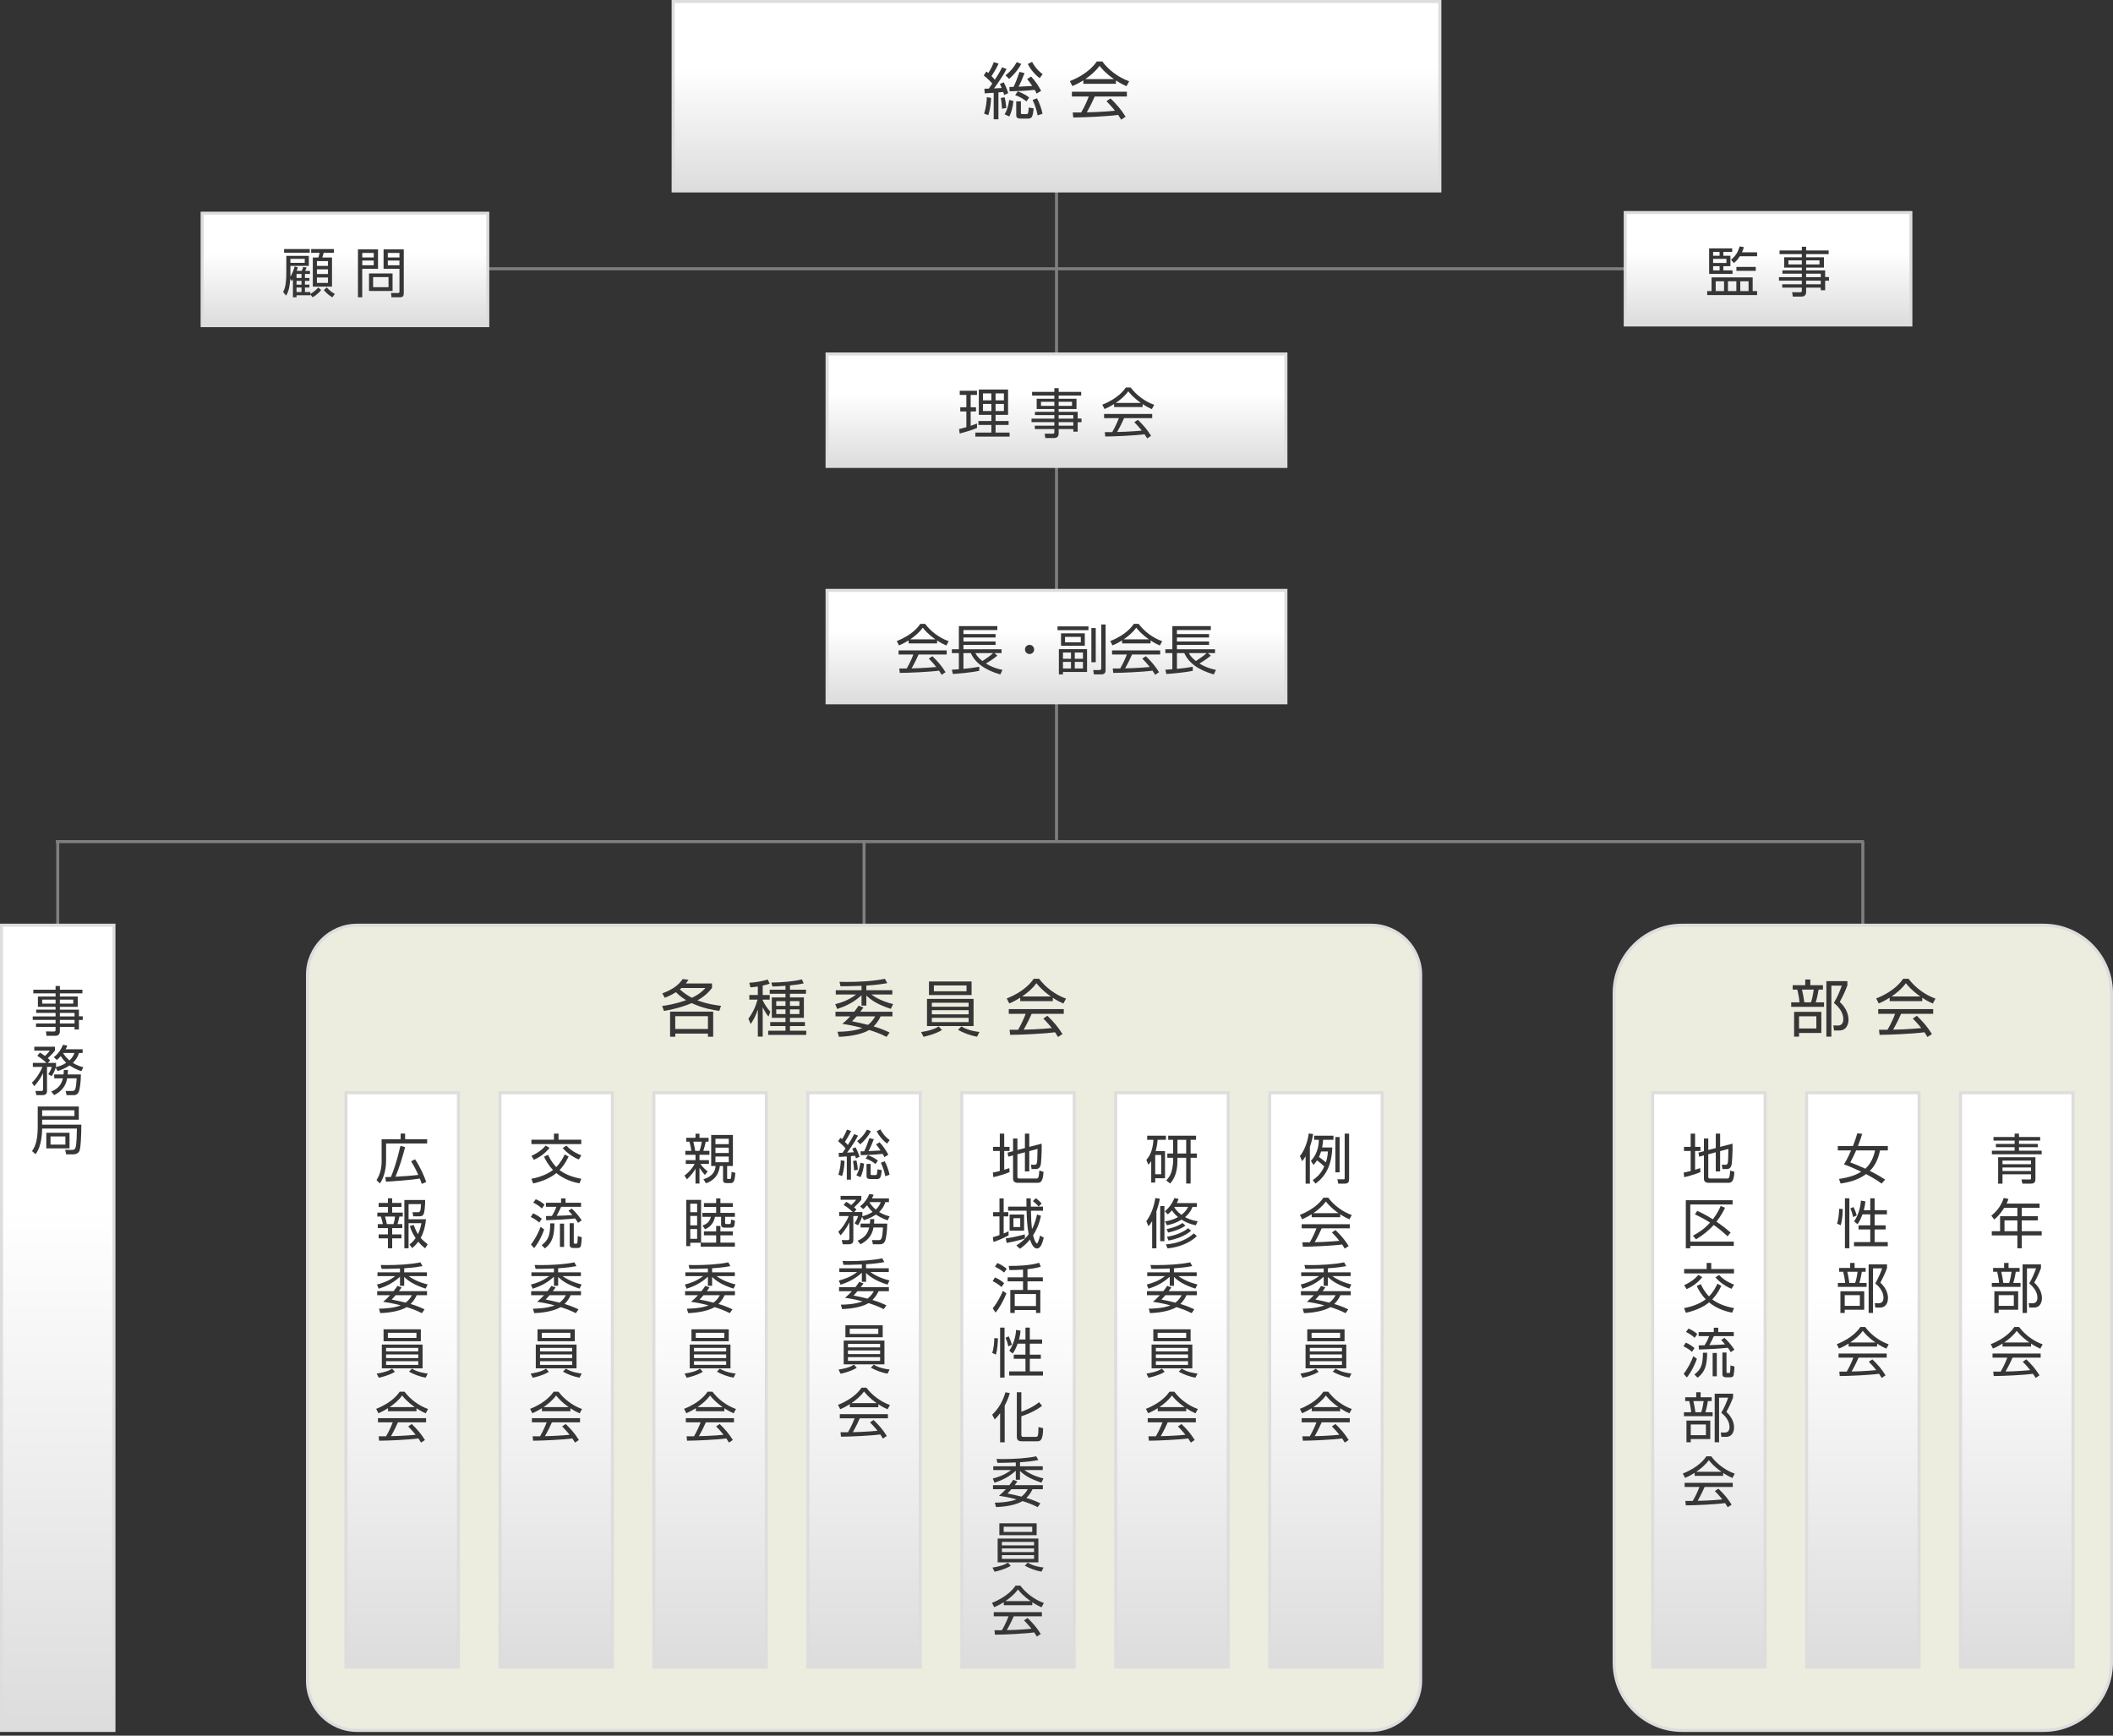 <?xml version="1.0" encoding="UTF-8"?><svg id="b" xmlns="http://www.w3.org/2000/svg" xmlns:xlink="http://www.w3.org/1999/xlink" viewBox="0 0 700 575"><rect x="0" y="0" width="700" height="575" fill="#333333" stroke="none"/><defs><style>.t{fill:url(#j);}.u{fill:url(#g);}.v{fill:url(#m);}.w{fill:url(#h);}.x{fill:url(#i);}.y{fill:url(#q);}.z{fill:url(#r);}.aa{fill:url(#o);}.ab{fill:url(#p);}.ac{fill:url(#k);}.ad{fill:url(#n);}.ae{fill:url(#l);}.af{fill:url(#f);}.ag{fill:url(#d);}.ah{fill:url(#s);}.ai{fill:url(#e);}.aj,.ak,.al{fill:none;}.ak{stroke-linecap:square;}.ak,.al{stroke:#7f7f7f;}.am{fill:#ececdf;}.an{fill:#ddd;}.ao{fill:#363636;}</style><linearGradient id="d" x1="339.554" y1="245.832" x2="339.554" y2="208.581" gradientTransform="translate(246.17 -138.17)" gradientUnits="userSpaceOnUse"><stop offset=".011" stop-color="#ddd"/><stop offset=".65" stop-color="#fff"/></linearGradient><linearGradient id="e" x1="-131.894" y1="246.049" x2="-131.894" y2="208.797" xlink:href="#d"/><linearGradient id="f" x1="-1702.418" y1="-269.826" x2="-1892.675" y2="-269.826" gradientTransform="translate(347.296 2254.704) rotate(90)" xlink:href="#d"/><linearGradient id="g" x1="-1702.418" y1="-320.828" x2="-1892.675" y2="-320.828" gradientTransform="translate(347.296 2254.704) rotate(90)" xlink:href="#d"/><linearGradient id="h" x1="-1702.418" y1="-218.824" x2="-1892.675" y2="-218.824" gradientTransform="translate(347.296 2254.704) rotate(90)" xlink:href="#d"/><linearGradient id="i" x1="-1702.418" y1="214.054" x2="-1892.675" y2="214.054" gradientTransform="translate(347.296 2254.704) rotate(90)" xlink:href="#d"/><linearGradient id="j" x1="-1702.418" y1="-91.957" x2="-1892.675" y2="-91.957" gradientTransform="translate(347.296 2254.704) rotate(90)" xlink:href="#d"/><linearGradient id="k" x1="-1702.418" y1="-40.955" x2="-1892.675" y2="-40.955" gradientTransform="translate(347.296 2254.704) rotate(90)" xlink:href="#d"/><linearGradient id="l" x1="-1702.418" y1="10.046" x2="-1892.675" y2="10.046" gradientTransform="translate(347.296 2254.704) rotate(90)" xlink:href="#d"/><linearGradient id="m" x1="-1702.418" y1="61.048" x2="-1892.675" y2="61.048" gradientTransform="translate(347.296 2254.704) rotate(90)" xlink:href="#d"/><linearGradient id="n" x1="-1702.418" y1="112.05" x2="-1892.675" y2="112.05" gradientTransform="translate(347.296 2254.704) rotate(90)" xlink:href="#d"/><linearGradient id="o" x1="-1702.418" y1="163.052" x2="-1892.675" y2="163.052" gradientTransform="translate(347.296 2254.704) rotate(90)" xlink:href="#d"/><linearGradient id="p" x1="-1681.433" y1="328.17" x2="-1948.193" y2="328.17" gradientTransform="translate(347.296 2254.704) rotate(90)" xlink:href="#d"/><linearGradient id="q" x1="-2191.451" y1="-2.704" x2="-2254.204" y2="-2.704" gradientTransform="translate(347.296 2254.704) rotate(90)" xlink:href="#d"/><linearGradient id="r" x1="204.58" y1="249.94" x2="204.58" y2="212.689" gradientTransform="translate(145.42 -95.42)" xlink:href="#d"/><linearGradient id="s" x1="204.58" y1="328.253" x2="204.58" y2="291.002" gradientTransform="translate(145.42 -95.42)" xlink:href="#d"/></defs><g id="c"><rect class="aj" x="0" width="700" height="575"/><line class="ak" x1="616.998" y1="278.823" x2="19.002" y2="278.823"/><line class="al" x1="556.717" y1="89.037" x2="132.764" y2="89.037"/><rect class="ag" x="538.41" y="70.411" width="94.628" height="37.251"/><path class="an" d="m632.538,70.911v36.251h-93.628v-36.251h93.628m1-1h-95.628v38.251h95.628v-38.251h0Z"/><path class="ao" d="m580.631,96.433h1.464v1.321h-16.532v-1.321h1.446v-4.535h13.622v4.535Zm-6.784-14.157v1.178h-2.928v1.268h2.339v3.463h-2.339v1.393h3.035v1.161h-7.748v-8.462h7.641Zm-4.178,1.178h-2.143v1.268h2.143v-1.268Zm2.268,2.303h-4.41v1.357h4.41v-1.357Zm-2.268,2.428h-2.143v1.393h2.143v-1.393Zm1.481,4.999h-2.767v3.249h2.767v-3.249Zm4.071,0h-2.785v3.249h2.785v-3.249Zm-1.768-7.123c1.589-1.339,2.285-2.535,2.874-4.428l1.375.232c-.125.482-.269.964-.607,1.714h4.999v1.321h-5.73c-.786,1.285-1.5,1.875-1.946,2.231l-.964-1.071Zm8.194,3.677h-6.409v-1.321h6.409v1.321Zm-2.375,3.446h-2.749v3.249h2.749v-3.249Z"/><path class="ao" d="m605.8,84.186h-7.462v1.054h5.909v3.41h-5.909v.928h6.302v2.214h1.268v1.214h-1.268v3.142h-1.446v-.857h-4.855v1.411c0,.946-.429,1.553-1.554,1.553h-2.874l-.196-1.446,2.606.018c.446,0,.589-.125.589-.554v-.982h-6.48v-1.125h6.48v-1.178h-7.569v-1.161h7.569v-1.16h-6.427v-1.089h6.427v-.928h-5.855v-3.41h5.855v-1.054h-7.373v-1.214h7.373v-1.232h1.429v1.232h7.462v1.214Zm-8.891,2.071h-4.427v1.339h4.427v-1.339Zm5.856,0h-4.428v1.339h4.428v-1.339Zm.428,4.41h-4.855v1.16h4.855v-1.16Zm0,2.321h-4.855v1.178h4.855v-1.178Z"/><rect class="ai" x="66.962" y="70.627" width="94.628" height="37.251"/><path class="an" d="m161.09,71.128v36.251h-93.628v-36.251h93.628m1-1h-95.628v38.251h95.628v-38.251h0Z"/><path class="ao" d="m99.952,89.741c.179-.357.429-.964.482-1.303l1.143.196c-.054.125-.429,1.018-.482,1.107h1.589v1.018h-1.66v1.321h1.482v.964h-1.482v1.25h1.482v.964h-1.482v1.482h1.785v.661c1.429-.857,2.071-1.553,2.625-2.16l.964.839c-.768.964-1.768,1.803-2.821,2.41l-.768-.946v.268h-4.57v.678h-1.195v-5.999c-.197.321-.232.375-.429.643l-.465-.75c-.214,3.606-.928,4.82-1.374,5.552l-.982-1.196c.446-.893,1.054-2.106,1.054-6.516v-5.463h7.463v3.32h-6.106v2.232c0,.643-.018,1.071-.018,1.356.446-.678,1.035-1.91,1.429-3.41l1.035.321c-.125.464-.179.696-.357,1.161h1.66Zm2.66-7.23v1.214h-8.498v-1.214h8.498Zm-1.66,3.249h-4.749v1.321h4.749v-1.321Zm-1.071,4.999h-1.643v1.321h1.643v-1.321Zm0,2.285h-1.643v1.25h1.643v-1.25Zm0,2.213h-1.643v1.482h1.643v-1.482Zm10.748-12.747v1.25h-3.41c-.179.714-.25.982-.446,1.553h3.213v9.641h-6.355v-9.641h1.839c.232-.661.357-1.339.411-1.553h-2.803v-1.25h7.552Zm-1.982,3.999h-3.659v1.571h3.659v-1.571Zm0,2.713h-3.659v1.553h3.659v-1.553Zm0,2.714h-3.659v1.785h3.659v-1.785Zm-.41,3.285c.946.982,1.624,1.571,2.678,2.16l-.821,1.125c-.696-.429-1.624-1.036-2.82-2.375l.964-.911Z"/><path class="ao" d="m125.23,82.617v6.427h-5.231v9.444h-1.41v-15.871h6.642Zm-1.41,1.178h-3.803v1.5h3.803v-1.5Zm0,2.518h-3.803v1.571h3.803v-1.571Zm6.23,10.086h-7.802v-5.802h7.802v5.802Zm-1.339-4.588h-5.106v3.338h5.106v-3.338Zm5.052,5.249c0,.893-.196,1.428-1.25,1.428h-2.82l-.16-1.428,2.285.018c.499,0,.518-.232.518-.518v-7.516h-5.267v-6.427h6.694v14.443Zm-1.428-13.265h-3.856v1.5h3.856v-1.5Zm0,2.518h-3.856v1.571h3.856v-1.571Z"/><line class="al" x1="617.122" y1="278.823" x2="617.122" y2="405.052"/><path class="am" d="m557.231,573.271c-12.399,0-22.486-10.087-22.486-22.486v-221.786c0-12.399,10.087-22.486,22.486-22.486l119.783-.001c12.399,0,22.486,10.087,22.486,22.486v221.786c0,12.399-10.087,22.486-22.486,22.486l-119.783.001Z"/><path class="an" d="m677.014,306.011v1c12.123,0,21.986,9.863,21.986,21.986v221.786c0,12.123-9.863,21.986-21.986,21.986l-119.784.001c-12.123,0-21.986-9.863-21.986-21.986v-221.786c0-12.123,9.863-21.986,21.986-21.986l119.783-.001 0-1m-0,0l-119.783.001c-12.643 0-22.986,10.344-22.986,22.986v221.786c0,12.642,10.344,22.986,22.986,22.986l119.783-.001c12.642-0,22.986-10.344,22.986-22.986v-221.786c0-12.642-10.344-22.986-22.986-22.986h0Z"/><path class="ao" d="m598.048,326.389v-1.897h1.673v1.897h4.183v1.449h-1.429c-.143,1.061-.592,3.121-.959,4.223h2.755v1.49h-10.874v-1.49h2.754c-.163-1.795-.489-3.182-.734-4.223h-1.53v-1.449h4.162Zm5.324,15.832h-7.385v1.204h-1.632v-8.201h9.017v6.998Zm-1.652-5.529h-5.732v4.039h5.732v-4.039Zm-1.774-4.631c.469-1.285.836-3.529.918-4.223h-3.896c.285,1.285.571,2.591.775,4.223h2.203Zm5.1,11.364v-18.381h6.957v1.387c-.775,2.122-1.51,3.611-2.529,5.508,2.896,2.632,2.896,5.325,2.896,5.937,0,1.143-.469,2.509-1.428,3.081-.714.429-1.306.429-1.897.429h-1.469l-.225-1.673,1.448.041c1.755.041,1.856-1.55,1.856-2.101,0-2.204-1.448-4.04-3.121-5.406,1.102-1.795,2.102-4.162,2.611-5.712h-3.447v16.892h-1.653Z"/><path class="ao" d="m636.809,331.673h-10.792v-1.143c-1.815,1.122-2.938,1.612-3.631,1.897l-.837-1.653c6.08-2.387,8.364-5.692,8.915-6.508h1.816c2.121,2.836,5.365,5.304,8.915,6.569l-.897,1.632c-.898-.408-2.04-.938-3.489-1.917v1.122Zm-1.795,4.835c2.183,2.142,3.428,3.57,4.998,6.059l-1.469.979c-.326-.551-.571-.938-1-1.571-3.406.49-11.73.857-14.872.857l-.184-1.673h2.815c1.285-2.203,2.061-4.101,2.51-5.284h-5.59v-1.571h18.218v1.571h-10.649c-.489,1.122-1.306,2.897-2.632,5.243.51-.02,2.795-.082,3.224-.102,2.488-.102,4.59-.286,6.1-.428-.204-.265-1.224-1.55-2.815-3.162l1.347-.918Zm1.143-6.386c-2.877-2.04-4.06-3.509-4.774-4.406-1.285,1.795-3.019,3.223-4.732,4.406h9.507Z"/><rect class="af" x="598.496" y="362.029" width="37.251" height="190.257"/><path class="an" d="m635.248,362.529v189.257h-36.251v-189.257h36.251m1-1h-38.251v191.257h38.251v-191.257h0Z"/><path class="ao" d="m625.406,379.664v1.446h-2.57c-.857,4.053-2.429,5.838-3.393,6.784,2.785,1.428,4.32,2.392,5.088,2.892l-1.196,1.321c-.749-.554-2.249-1.643-5.159-3.142-1.999,1.5-4.552,2.571-8.408,3.124l-.536-1.518c3.893-.571,5.892-1.481,7.355-2.392-3.463-1.625-4.784-2.106-5.713-2.428.465-.768,1.214-1.981,2.356-4.642h-4.392v-1.446h4.999c.768-1.875,1.214-3.392,1.446-4.213l1.624.178c-.214.696-.518,1.75-1.393,4.035h9.891Zm-10.497,1.446c-.946,2.178-1.571,3.303-1.946,3.981,1.089.411,2.518.946,4.999,2.088,1.749-1.571,2.731-3.767,3.213-6.07h-6.266Z"/><path class="ao" d="m608.571,405.37c.535-1.446.696-3.785.696-4.892l1.196.036c0,1.589-.196,3.927-.661,5.409l-1.231-.553Zm4.088-8.391v16.567h-1.464v-16.567h1.464Zm1.268,6.231c-.25-1.125-.5-1.911-.946-2.856l1.071-.482c.286.625.768,1.732,1.036,2.785l-1.161.554Zm5.659-2.285v-3.946h1.446v3.946h4.07v1.375h-4.07v3.642h3.643v1.356h-3.643v4.196h4.356v1.375h-11.194v-1.375h5.392v-4.196h-3.874v-1.356h3.874v-3.642h-2.588c-.411,1.125-.946,2.392-1.643,3.267l-1.125-.946c1.214-1.696,2.143-4.463,2.249-6.874l1.482.25c-.054.679-.125,1.464-.518,2.928h2.142Z"/><path class="ao" d="m612.927,420.06v-1.661h1.464v1.661h3.659v1.268h-1.249c-.125.928-.519,2.731-.84,3.695h2.41v1.303h-9.516v-1.303h2.41c-.143-1.571-.428-2.785-.643-3.695h-1.339v-1.268h3.643Zm4.659,13.854h-6.463v1.053h-1.428v-7.177h7.891v6.124Zm-1.446-4.838h-5.017v3.535h5.017v-3.535Zm-1.553-4.053c.41-1.125.731-3.088.803-3.695h-3.409c.25,1.125.5,2.267.678,3.695h1.929Zm4.463,9.944v-16.085h6.088v1.214c-.679,1.856-1.321,3.16-2.214,4.82,2.535,2.303,2.535,4.659,2.535,5.195,0,1-.41,2.196-1.25,2.696-.625.375-1.143.375-1.66.375h-1.285l-.196-1.464,1.268.036c1.535.036,1.624-1.357,1.624-1.839,0-1.928-1.268-3.535-2.731-4.731.964-1.571,1.839-3.642,2.285-4.999h-3.017v14.782h-1.446Z"/><path class="ao" d="m621.853,446.104h-9.444v-1c-1.589.982-2.57,1.41-3.178,1.66l-.731-1.446c5.32-2.088,7.319-4.98,7.802-5.695h1.589c1.856,2.481,4.695,4.642,7.802,5.749l-.786,1.428c-.785-.357-1.785-.821-3.053-1.678v.982Zm-1.571,4.231c1.91,1.875,3,3.124,4.374,5.302l-1.285.857c-.285-.482-.5-.821-.875-1.375-2.981.429-10.265.75-13.015.75l-.16-1.464h2.464c1.124-1.928,1.803-3.588,2.195-4.624h-4.892v-1.375h15.942v1.375h-9.319c-.428.982-1.143,2.535-2.303,4.588.446-.018,2.446-.072,2.821-.089,2.178-.089,4.017-.25,5.338-.375-.179-.232-1.071-1.357-2.464-2.767l1.178-.803Zm1-5.588c-2.518-1.785-3.553-3.07-4.178-3.856-1.124,1.571-2.642,2.821-4.142,3.856h8.319Z"/><rect class="u" x="649.498" y="362.029" width="37.251" height="190.257"/><path class="an" d="m686.25,362.529v189.257h-36.251v-189.257h36.251m1-1h-38.251v191.257h38.251v-191.257h0Z"/><path class="ao" d="m675.872,377.878h-7.017v1.089h6.249v1.089h-6.249v1.161h7.517v1.196h-16.496v-1.196h7.533v-1.161h-6.212v-1.089h6.212v-1.089h-6.998v-1.196h6.998v-1.125h1.446v1.125h7.017v1.196Zm-1.571,12.658c0,1.125-.393,1.589-1.554,1.589h-2.749l-.339-1.393,2.678.018c.375,0,.5-.054.5-.464v-1.25h-9.444v3.088h-1.446v-8.748h12.354v7.159Zm-1.464-6.034h-9.444v1.196h9.444v-1.196Zm0,2.268h-9.444v1.178h9.444v-1.178Z"/><path class="ao" d="m675.676,398.746v1.393h-5.91v2.785h5.339v1.375h-5.339v3.588h6.606v1.393h-6.606v4.267h-1.445v-4.267h-8.48v-1.393h2.749v-4.963h5.731v-2.785h-4.374c-.464.75-1.66,2.588-3.285,3.874l-.981-1.286c1.981-1.5,3.48-3.695,4.105-5.855l1.571.321c-.125.411-.232.732-.625,1.553h10.944Zm-7.355,5.552h-4.268v3.588h4.268v-3.588Z"/><path class="ao" d="m663.929,420.06v-1.661h1.464v1.661h3.659v1.268h-1.249c-.125.928-.519,2.731-.84,3.695h2.41v1.303h-9.516v-1.303h2.41c-.143-1.571-.428-2.785-.643-3.695h-1.339v-1.268h3.643Zm4.659,13.854h-6.463v1.053h-1.428v-7.177h7.891v6.124Zm-1.446-4.838h-5.017v3.535h5.017v-3.535Zm-1.553-4.053c.41-1.125.731-3.088.803-3.695h-3.409c.25,1.125.5,2.267.678,3.695h1.929Zm4.463,9.944v-16.085h6.088v1.214c-.679,1.856-1.321,3.16-2.214,4.82,2.535,2.303,2.535,4.659,2.535,5.195,0,1-.41,2.196-1.25,2.696-.625.375-1.143.375-1.66.375h-1.285l-.196-1.464,1.268.036c1.535.036,1.624-1.357,1.624-1.839,0-1.928-1.268-3.535-2.731-4.731.964-1.571,1.839-3.642,2.285-4.999h-3.017v14.782h-1.446Z"/><path class="ao" d="m672.855,446.104h-9.444v-1c-1.589.982-2.57,1.41-3.178,1.66l-.731-1.446c5.32-2.088,7.319-4.98,7.802-5.695h1.589c1.856,2.481,4.695,4.642,7.802,5.749l-.786,1.428c-.785-.357-1.785-.821-3.053-1.678v.982Zm-1.571,4.231c1.91,1.875,3,3.124,4.374,5.302l-1.285.857c-.285-.482-.5-.821-.875-1.375-2.981.429-10.265.75-13.015.75l-.16-1.464h2.464c1.124-1.928,1.803-3.588,2.195-4.624h-4.892v-1.375h15.942v1.375h-9.319c-.428.982-1.143,2.535-2.303,4.588.446-.018,2.446-.072,2.821-.089,2.178-.089,4.017-.25,5.338-.375-.179-.232-1.071-1.357-2.464-2.767l1.178-.803Zm1-5.588c-2.518-1.785-3.553-3.07-4.178-3.856-1.124,1.571-2.642,2.821-4.142,3.856h8.319Z"/><rect class="w" x="547.494" y="362.029" width="37.252" height="190.257"/><path class="an" d="m584.246,362.529v189.257h-36.251v-189.257h36.251m1-1h-38.251v191.257h38.251v-191.257h0Z"/><path class="ao" d="m563.318,388.305c-1.214.571-4.052,1.41-5.373,1.678l-.161-1.536c.5-.089.964-.161,2.304-.5v-6.642h-2.214v-1.356h2.214v-4.392h1.464v4.392h1.767v1.356h-1.767v6.231c.981-.304,1.285-.411,1.695-.554l.071,1.321Zm5.089-7.962v-4.785h1.445v4.392l4.106-1.071c.089,2.928-.214,6.516-.285,6.891-.179.911-.661,1.535-1.679,1.535h-1.375l-.214-1.446,1.25.018c.518,0,.625-.268.731-.678.125-.429.144-1.518.196-4.57l-2.731.732v6.713h-1.445v-6.338l-2.481.661v7.552c0,.339.214.482.643.482h5.588c.356,0,.553,0,.749-.518.161-.446.232-1.606.269-2.124l1.393.428c-.179,3.231-.929,3.642-2.018,3.642h-6.409c-1.018,0-1.66-.375-1.66-1.393v-7.694l-1.571.428-.25-1.339,1.821-.482v-4.196h1.446v3.803l2.481-.643Z"/><path class="ao" d="m573.976,397.621v1.411h-14.014v12.3h14.407v1.429h-14.407v.785h-1.482v-15.925h15.496Zm-2.499,2.482c-.429.928-1.25,2.571-2.839,4.624,2.356,1.607,3.768,2.803,4.695,3.606l-1.035,1.232c-2.41-2.232-3.714-3.16-4.588-3.731-1.732,1.946-3.66,3.41-5.856,4.749l-1.018-1.214c1.518-.804,3.66-2.071,5.678-4.338-2.054-1.339-3.91-2.196-5.017-2.731l.785-1.161c2.643,1.232,4.142,2.16,5.159,2.803,1.589-2.053,2.25-3.625,2.589-4.41l1.446.571Z"/><path class="ao" d="m563.443,425.415c.429.929,1.161,2.428,2.714,4.071,1.446-1.482,2.268-3.089,2.803-4.213l1.286.732c-1.107,2.303-2.107,3.535-3,4.463,1.357,1.053,3.643,2.267,7.213,2.892l-.625,1.517c-1.714-.339-4.82-1.089-7.659-3.41-1.803,1.518-4.445,2.713-7.658,3.446l-.625-1.536c1.535-.303,4.642-1.018,7.194-2.928-1.714-1.768-2.57-3.535-2.981-4.41l1.339-.625Zm3.464-7.016v2.018h7.534v1.446h-16.514v-1.446h7.462v-2.018h1.518Zm-8.962,7.355c2.195-.964,3.856-2.321,4.677-3.41l1.321.75c-1.749,2.232-3.784,3.338-5.213,3.981l-.785-1.321Zm11.586-3.392c1.714,2,4.285,2.981,4.928,3.213l-.821,1.393c-1.981-.768-4.124-2.338-5.355-3.803l1.249-.803Z"/><path class="ao" d="m560.515,447.854c-.91-.803-1.643-1.268-2.803-1.839l.768-1.214c1.161.518,1.893.982,2.893,1.803l-.857,1.25Zm-2.749,7.284c1.446-1.821,2.553-4.124,3.195-5.856l1.196.875c-.66,1.875-1.714,4.16-3.338,6.195l-1.054-1.214Zm3.642-11.943c-.928-.839-1.839-1.446-2.874-1.928l.821-1.125c1.321.536,2.178,1.161,2.928,1.803l-.875,1.25Zm-.089,12.158c2.428-1.803,2.785-3.606,2.839-7.213h1.393c-.071,4.231-.679,6.32-3.143,8.284l-1.089-1.071Zm9.944-12.14c1.374,1.214,2.695,2.946,3.32,3.91l-1.214.839c-.268-.464-.518-.857-.964-1.464-2.339.286-6.749.518-9.569.589l-.107-1.375c.09,0,1.75-.036,1.981-.036.982-1.607,1.339-2.589,1.5-3.035h-3.481v-1.339h5.017v-1.446h1.482v1.446h5.142v1.339h-6.605c-.59,1.375-1.321,2.678-1.5,2.981,2.535-.071,3.713-.107,5.23-.25-.589-.714-.928-1.053-1.303-1.41l1.071-.75Zm-2.518,12.729h-1.375v-7.712h1.375v7.712Zm3.214-1.482c0,.107,0,.411.339.411h.464c.357,0,.375-.214.411-.607.071-.66.071-1.107.106-1.928l1.321.393c0,.857-.179,2.464-.285,2.838-.071.214-.215.714-1.018.714h-1.643c-.607,0-1.054-.339-1.054-.964v-7.249h1.357v6.391Z"/><path class="ao" d="m561.926,462.901v-1.661h1.464v1.661h3.659v1.267h-1.249c-.125.929-.519,2.732-.84,3.696h2.41v1.303h-9.516v-1.303h2.41c-.143-1.571-.428-2.785-.643-3.696h-1.339v-1.267h3.643Zm4.659,13.854h-6.463v1.053h-1.428v-7.177h7.891v6.124Zm-1.446-4.838h-5.017v3.535h5.017v-3.535Zm-1.553-4.053c.41-1.125.731-3.088.803-3.696h-3.409c.25,1.125.499,2.268.678,3.696h1.929Zm4.463,9.944v-16.085h6.088v1.214c-.679,1.856-1.321,3.16-2.214,4.82,2.535,2.303,2.535,4.659,2.535,5.195,0,1-.411,2.196-1.25,2.696-.625.375-1.143.375-1.66.375h-1.285l-.196-1.464,1.268.036c1.535.036,1.624-1.357,1.624-1.839,0-1.928-1.268-3.535-2.731-4.731.965-1.571,1.839-3.642,2.285-4.999h-3.017v14.782h-1.446Z"/><path class="ao" d="m570.852,488.945h-9.444v-1c-1.589.982-2.57,1.41-3.178,1.66l-.731-1.446c5.32-2.089,7.319-4.981,7.802-5.695h1.589c1.856,2.481,4.695,4.642,7.802,5.749l-.786,1.428c-.785-.357-1.785-.821-3.053-1.678v.982Zm-1.571,4.231c1.911,1.875,3,3.124,4.374,5.302l-1.285.857c-.285-.482-.5-.821-.875-1.375-2.981.429-10.265.75-13.015.75l-.16-1.464h2.464c1.124-1.928,1.803-3.588,2.195-4.624h-4.892v-1.375h15.942v1.375h-9.319c-.428.982-1.143,2.535-2.303,4.588.446-.018,2.446-.072,2.821-.089,2.178-.089,4.017-.25,5.338-.375-.179-.232-1.071-1.357-2.464-2.767l1.178-.803Zm1-5.588c-2.517-1.786-3.553-3.071-4.178-3.856-1.124,1.571-2.642,2.821-4.142,3.856h8.319Z"/><line class="al" x1="286.248" y1="278.823" x2="286.248" y2="405.052"/><path class="am" d="m118.298,573.271c-9.061,0-16.432-7.372-16.432-16.432v-233.894c0-9.061,7.371-16.432,16.432-16.432l335.899-.001c4.37,0,8.491,1.714,11.604,4.827,3.113,3.113,4.827,7.234,4.827,11.605v233.894c0,9.061-7.371,16.432-16.432,16.432l-335.899.001Z"/><path class="an" d="m454.197,306.011v1c8.785,0,15.932,7.147,15.932,15.932v233.894c0,8.785-7.147,15.932-15.932,15.932l-335.899.001c-8.785,0-15.932-7.147-15.932-15.932v-233.894c0-8.785,7.147-15.932,15.932-15.932l335.899-.001v-1m0,0l-335.899.001c-9.313,0-16.932,7.62-16.932,16.932v233.894c0,9.313,7.62,16.932,16.932,16.932l335.899-.001c9.313-0,16.932-7.62,16.932-16.932v-233.894c0-9.313-7.62-16.932-16.932-16.932h0Z"/><path class="ao" d="m238.286,334.896c-1.734-.245-5.324-.775-9.14-2.57-1.611.673-4.386,1.754-9.181,2.591l-.611-1.632c1.673-.245,4.468-.693,7.936-1.938-1.918-1.163-2.958-2.244-3.346-2.652-1.632,1.04-2.938,1.55-3.713,1.856l-.816-1.449c3.774-1.428,5.387-2.856,6.773-4.753l1.897.245c-.367.551-.551.816-.877,1.224h8.67v1.469c-.612.795-1.856,2.448-4.814,4.121,3.305,1.265,6.63,1.673,7.793,1.816l-.571,1.673Zm-2.02,8.548h-1.734v-1.02h-10.833v1.02h-1.713v-8.303h14.28v8.303Zm-1.734-6.793h-10.833v4.244h10.833v-4.244Zm-8.793-9.323c-.163.143-.244.225-.53.449,1.652,1.469,3.02,2.265,3.999,2.775,2.754-1.286,3.979-2.673,4.468-3.224h-7.937Z"/><path class="ao" d="m252.668,329.633h2.326v1.53h-2.326v.204c.326.775,1.204,2.346,2.53,3.815l-.612,1.591c-.51-.632-1.04-1.285-1.918-3.081v9.711h-1.611v-8.956c-.796,2.366-1.612,3.692-2.366,4.794l-.755-1.754c.958-1.326,2.183-3.223,3.019-6.324h-2.713v-1.53h2.815v-2.815c-1.163.184-1.877.245-2.469.286l-.347-1.53c1.673-.082,4.305-.469,6.079-1.061l.674,1.347c-.612.225-1.102.408-2.326.653v3.122Zm9.038-1.755h5.304v1.347h-5.304v1.204h4.61v6.773h-4.61v1.387h4.957v1.326h-4.957v1.551h5.386v1.387h-12.608v-1.387h5.733v-1.551h-5.06v-1.326h5.06v-1.387h-4.529v-6.773h4.529v-1.204h-5.223v-1.347h5.223v-1.285c-2.347.184-3.591.204-4.325.225l-.367-1.306c3.591-.021,7.997-.449,10.119-1.061l.611,1.326c-.571.123-1.733.408-4.549.673v1.428Zm-1.489,3.795h-3.061v1.571h3.061v-1.571Zm0,2.713h-3.061v1.55h3.061v-1.55Zm4.61-2.713h-3.121v1.571h3.121v-1.571Zm0,2.713h-3.121v1.55h3.121v-1.55Z"/><path class="ao" d="m287.002,328.042h8.609v1.428h-6.937c1.204.918,3.632,2.306,7.202,3.162l-.755,1.591c-4.488-1.448-6.528-2.897-8.12-4.427v3.346h-1.591v-3.427c-2.714,2.489-5.406,3.672-8.059,4.549l-.652-1.591c1.917-.49,4.468-1.306,6.915-3.203h-6.731v-1.428h8.527v-1.449c-3.815.163-5.814.143-6.957.143l-.347-1.469c.551.021,1.244.041,2.325.041,3.877,0,8.977-.245,12.71-1.041l.796,1.428c-1.02.184-3.142.591-6.937.816v1.53Zm6.691,15.464c-1.999-1.061-4.406-1.877-5.753-2.285-1.897,1.163-5.427,2.102-9.996,2.265l-.49-1.673c5.101-.041,7.671-1.02,8.222-1.245-3.202-.857-5.243-1.163-6.63-1.367.918-.775,1.693-1.489,2.611-2.489h-4.876v-1.53h6.202c.775-.959,1.122-1.53,1.448-2.02l1.611.612c-.551.755-.774,1.061-1.061,1.408h10.67v1.53h-3.917c-.388.836-1,2.02-2.306,3.325,2.734.795,4.509,1.652,5.284,2.04l-1.021,1.428Zm-9.935-6.793c-.775.897-1.102,1.244-1.51,1.632,1.632.327,3.59.714,5.304,1.183,1.449-1.122,2.04-2.224,2.367-2.815h-6.161Z"/><path class="ao" d="m312.054,341.22c-.796.49-2.203,1.347-6.1,2.265l-.816-1.571c3.774-.612,5.039-1.347,5.835-1.877l1.081,1.183Zm10.466-10.302v8.997h-15.423v-8.997h15.423Zm-14.771-5.773h14.117v4.508h-14.117v-4.508Zm.959,7.038v1.326h12.18v-1.326h-12.18Zm0,2.469v1.387h12.18v-1.387h-12.18Zm0,2.55v1.408h12.18v-1.408h-12.18Zm.673-8.792h10.812v-1.958h-10.812v1.958Zm9.1,11.628c2.203,1.367,4.896,1.734,5.997,1.836l-.795,1.571c-2.02-.326-4.57-1.265-6.304-2.264l1.102-1.143Z"/><path class="ao" d="m348.776,331.673h-10.792v-1.143c-1.815,1.122-2.938,1.612-3.631,1.897l-.837-1.653c6.08-2.387,8.364-5.692,8.915-6.508h1.816c2.121,2.836,5.365,5.304,8.915,6.569l-.897,1.632c-.898-.408-2.04-.938-3.489-1.917v1.122Zm-1.795,4.835c2.183,2.142,3.428,3.57,4.998,6.059l-1.469.979c-.326-.551-.571-.938-1-1.571-3.406.49-11.73.857-14.872.857l-.184-1.673h2.815c1.285-2.203,2.061-4.101,2.51-5.284h-5.59v-1.571h18.218v1.571h-10.649c-.489,1.122-1.306,2.897-2.632,5.243.51-.02,2.795-.082,3.224-.102,2.488-.102,4.59-.286,6.1-.428-.204-.265-1.224-1.55-2.815-3.162l1.347-.918Zm1.143-6.386c-2.877-2.04-4.06-3.509-4.774-4.406-1.285,1.795-3.019,3.223-4.732,4.406h9.507Z"/><rect class="x" x="114.616" y="362.029" width="37.252" height="190.257"/><path class="an" d="m151.368,362.529v189.257h-36.251v-189.257h36.251m1-1h-38.251v191.257h38.251v-191.257h0Z"/><path class="ao" d="m132.725,377.414v-1.875h1.482v1.875h7.302v1.41h-13.604v5.57c0,2.392-.482,5.374-2.036,7.677l-1.143-1.107c1.232-1.911,1.696-4.017,1.696-6.195v-7.355h6.302Zm4.785,6.659c1.428,2.106,2.892,5.177,3.695,7.498l-1.481.643c-.215-.643-.375-1.125-.643-1.768-2.946.482-8.855.911-11.212,1.036l-.232-1.518c1.071-.018,1.518-.036,1.875-.053.768-1.839,1.946-5.053,3.142-10.283l1.554.393c-.857,3.249-1.893,6.802-3.196,9.819,2.981-.178,4.893-.286,7.57-.607-.643-1.375-1.179-2.553-2.393-4.517l1.321-.643Z"/><path class="ao" d="m129.922,396.979v1.536h3.071v1.321h-3.071v1.893h3.518v1.303h-1.125c-.161.821-.464,1.981-.625,2.5h1.589v1.321h-3.356v2.089h3.071v1.321h-3.071v3.285h-1.41v-3.285h-3.07v-1.321h3.07v-2.089h-3.356v-1.321h1.679c-.144-.857-.465-1.946-.661-2.5h-1.178v-1.303h3.517v-1.893h-3.07v-1.321h3.07v-1.536h1.41Zm.429,8.552c.214-.625.446-1.714.518-2.5h-3.32c.25.821.482,1.732.606,2.5h2.196Zm10.479,8.016c-.554-.428-1.268-.982-2.268-2.196-.839,1.143-1.481,1.696-2.017,2.143l-.893-1.196c.518-.429,1.268-1,2.035-2.125-1.304-1.946-1.714-3.321-1.91-3.981l1.249-.393c.554,1.446.946,2.285,1.429,3.071.768-1.571,1.035-3.071,1.143-3.642h-4.249v8.319h-1.393v-15.996h6.891c.019,2.053-.231,4.053-.481,4.606-.125.286-.375.804-1.482.804h-1.981l-.25-1.375,1.732.018c.785,0,.999-.268,1.089-2.696h-4.124v5.017h5.767c-.144,1.393-.446,3.803-1.75,6.177.625.714,1.304,1.321,2.321,2.125l-.857,1.321Z"/><path class="ao" d="m133.904,421.505h7.534v1.25h-6.07c1.054.804,3.178,2.018,6.302,2.768l-.66,1.393c-3.928-1.268-5.713-2.535-7.105-3.874v2.928h-1.393v-3c-2.374,2.178-4.73,3.213-7.052,3.981l-.571-1.393c1.678-.429,3.91-1.143,6.052-2.803h-5.891v-1.25h7.462v-1.268c-3.338.143-5.088.125-6.088.125l-.304-1.285c.482.018,1.09.036,2.035.036,3.393,0,7.855-.214,11.123-.911l.696,1.25c-.893.161-2.75.518-6.07.714v1.339Zm5.855,13.533c-1.749-.929-3.855-1.643-5.034-2-1.66,1.018-4.749,1.839-8.748,1.982l-.429-1.464c4.464-.036,6.713-.893,7.195-1.089-2.803-.75-4.589-1.018-5.803-1.196.804-.679,1.482-1.303,2.285-2.178h-4.267v-1.339h5.428c.678-.839.981-1.339,1.268-1.768l1.41.536c-.482.661-.679.928-.929,1.232h9.337v1.339h-3.428c-.339.732-.874,1.768-2.017,2.91,2.392.696,3.945,1.446,4.623,1.785l-.893,1.25Zm-8.694-5.945c-.678.786-.964,1.089-1.321,1.428,1.429.286,3.143.625,4.643,1.036,1.268-.982,1.785-1.946,2.07-2.464h-5.392Z"/><path class="ao" d="m130.833,454.459c-.696.429-1.929,1.179-5.338,1.982l-.715-1.375c3.303-.536,4.41-1.179,5.106-1.643l.946,1.035Zm9.158-9.016v7.873h-13.497v-7.873h13.497Zm-12.926-5.052h12.354v3.946h-12.354v-3.946Zm.84,6.159v1.161h10.657v-1.161h-10.657Zm0,2.16v1.214h10.657v-1.214h-10.657Zm0,2.232v1.231h10.657v-1.231h-10.657Zm.589-7.695h9.462v-1.714h-9.462v1.714Zm7.962,10.176c1.929,1.196,4.285,1.518,5.249,1.606l-.696,1.375c-1.768-.286-3.999-1.107-5.517-1.982l.964-1Z"/><path class="ao" d="m137.974,467.524h-9.444v-1c-1.589.982-2.57,1.41-3.178,1.66l-.731-1.446c5.32-2.089,7.319-4.981,7.802-5.695h1.589c1.856,2.481,4.695,4.642,7.802,5.749l-.786,1.428c-.785-.357-1.785-.821-3.053-1.678v.982Zm-1.571,4.231c1.911,1.875,3,3.124,4.374,5.302l-1.285.857c-.285-.482-.5-.821-.875-1.375-2.981.429-10.265.75-13.015.75l-.16-1.464h2.464c1.124-1.928,1.803-3.588,2.195-4.624h-4.892v-1.375h15.942v1.375h-9.319c-.428.982-1.143,2.535-2.303,4.588.446-.018,2.446-.072,2.821-.089,2.178-.089,4.017-.25,5.338-.375-.179-.232-1.071-1.357-2.464-2.767l1.178-.803Zm1-5.588c-2.517-1.786-3.553-3.071-4.178-3.856-1.124,1.571-2.642,2.821-4.142,3.856h8.319Z"/><rect class="t" x="420.627" y="362.029" width="37.252" height="190.257"/><path class="an" d="m457.379,362.529v189.257h-36.251v-189.257h36.251m1-1h-38.251v191.257h38.251v-191.257h0Z"/><path class="ao" d="m433.934,392.125h-1.41v-9.069c-.482.821-.769,1.179-1.143,1.625l-.75-1.696c1.481-1.731,2.606-4.82,2.928-7.462l1.464.161c-.143.875-.393,2.303-1.089,4.303v12.14Zm7.427-11.979c-.196,6.141-2.321,9.569-5.517,11.979l-.964-1.143c2.517-1.75,3.284-3.41,3.82-4.552-.929-.911-1.41-1.268-2.393-2-.518.768-.821,1.107-1.178,1.481l-.857-1.321c2.571-2.731,2.625-5.981,2.643-6.98h-1.571v-1.357h6.409v1.357h-3.428c-.054.75-.107,1.428-.321,2.535h3.356Zm-3.714,1.321c-.143.482-.339,1.054-.696,1.839.929.643,1.393,1.018,2.268,1.768.268-.732.554-1.731.696-3.606h-2.268Zm6.142-4.767v11.676h-1.393v-11.676h1.393Zm3.143-1.143v15.086c0,.768-.179,1.481-1.411,1.481h-2.178l-.285-1.446,1.945.018c.429,0,.464-.071.464-.446v-14.693h1.465Z"/><path class="ao" d="m443.985,403.263h-9.444v-1c-1.589.982-2.57,1.41-3.178,1.66l-.731-1.446c5.32-2.089,7.319-4.981,7.802-5.695h1.589c1.856,2.481,4.695,4.642,7.802,5.749l-.786,1.428c-.785-.357-1.785-.821-3.053-1.678v.982Zm-1.571,4.231c1.91,1.875,3,3.124,4.374,5.302l-1.285.857c-.285-.482-.5-.821-.875-1.375-2.981.429-10.265.75-13.015.75l-.16-1.464h2.464c1.124-1.928,1.803-3.588,2.195-4.624h-4.892v-1.375h15.942v1.375h-9.319c-.428.982-1.143,2.535-2.303,4.588.446-.018,2.446-.072,2.821-.089,2.178-.089,4.017-.25,5.338-.375-.179-.232-1.071-1.357-2.464-2.767l1.178-.803Zm1-5.588c-2.518-1.786-3.553-3.071-4.178-3.856-1.124,1.571-2.642,2.821-4.142,3.856h8.319Z"/><path class="ao" d="m439.914,421.505h7.534v1.25h-6.07c1.054.804,3.178,2.018,6.302,2.768l-.66,1.393c-3.928-1.268-5.713-2.535-7.105-3.874v2.928h-1.393v-3c-2.374,2.178-4.73,3.213-7.052,3.981l-.571-1.393c1.678-.429,3.91-1.143,6.052-2.803h-5.891v-1.25h7.462v-1.268c-3.339.143-5.088.125-6.088.125l-.304-1.285c.482.018,1.09.036,2.035.036,3.393,0,7.855-.214,11.123-.911l.696,1.25c-.893.161-2.75.518-6.07.714v1.339Zm5.855,13.533c-1.749-.929-3.855-1.643-5.034-2-1.66,1.018-4.749,1.839-8.748,1.982l-.429-1.464c4.464-.036,6.713-.893,7.195-1.089-2.803-.75-4.589-1.018-5.803-1.196.804-.679,1.482-1.303,2.285-2.178h-4.267v-1.339h5.428c.678-.839.981-1.339,1.268-1.768l1.41.536c-.482.661-.679.928-.929,1.232h9.337v1.339h-3.428c-.339.732-.875,1.768-2.018,2.91,2.393.696,3.946,1.446,4.624,1.785l-.893,1.25Zm-8.694-5.945c-.678.786-.964,1.089-1.32,1.428,1.428.286,3.142.625,4.642,1.036,1.268-.982,1.785-1.946,2.07-2.464h-5.392Z"/><path class="ao" d="m436.844,454.459c-.696.429-1.929,1.179-5.338,1.982l-.715-1.375c3.303-.536,4.41-1.179,5.106-1.643l.946,1.035Zm9.158-9.016v7.873h-13.497v-7.873h13.497Zm-12.926-5.052h12.354v3.946h-12.354v-3.946Zm.84,6.159v1.161h10.657v-1.161h-10.657Zm0,2.16v1.214h10.657v-1.214h-10.657Zm0,2.232v1.231h10.657v-1.231h-10.657Zm.589-7.695h9.462v-1.714h-9.462v1.714Zm7.962,10.176c1.929,1.196,4.285,1.518,5.249,1.606l-.696,1.375c-1.768-.286-3.999-1.107-5.517-1.982l.964-1Z"/><path class="ao" d="m443.985,467.524h-9.444v-1c-1.589.982-2.57,1.41-3.178,1.66l-.731-1.446c5.32-2.089,7.319-4.981,7.802-5.695h1.589c1.856,2.481,4.695,4.642,7.802,5.749l-.786,1.428c-.785-.357-1.785-.821-3.053-1.678v.982Zm-1.571,4.231c1.91,1.875,3,3.124,4.374,5.302l-1.285.857c-.285-.482-.5-.821-.875-1.375-2.981.429-10.265.75-13.015.75l-.16-1.464h2.464c1.124-1.928,1.803-3.588,2.195-4.624h-4.892v-1.375h15.942v1.375h-9.319c-.428.982-1.143,2.535-2.303,4.588.446-.018,2.446-.072,2.821-.089,2.178-.089,4.017-.25,5.338-.375-.179-.232-1.071-1.357-2.464-2.767l1.178-.803Zm1-5.588c-2.518-1.786-3.553-3.071-4.178-3.856-1.124,1.571-2.642,2.821-4.142,3.856h8.319Z"/><rect class="ac" x="369.625" y="362.029" width="37.252" height="190.257"/><path class="an" d="m406.377,362.529v189.257h-36.251v-189.257h36.251m1-1h-38.251v191.257h38.251v-191.257h0Z"/><path class="ao" d="m385.948,381.342v8.998h-3.249v1.428h-1.321v-7.105c-.428.661-.66.893-.964,1.196l-.643-1.607c.679-.821,2.089-2.463,2.339-6.641h-2.071v-1.375h6.213v1.375h-2.749c-.071.839-.161,1.981-.661,3.731h3.106Zm-1.268,1.286h-1.981v6.391h1.981v-6.391Zm9.748-.482h2.071v1.41h-2.071v8.534h-1.464v-8.534h-2.893v1.036c0,4.695-1.731,6.695-2.428,7.498l-1.285-1.036c.5-.535,1.249-1.356,1.66-2.642.107-.357.607-1.946.607-3.892v-.964h-1.911v-1.41h1.911v-4.535h-1.625v-1.375h9.229v1.375h-1.803v4.535Zm-1.464-4.535h-2.893v4.535h2.893v-4.535Z"/><path class="ao" d="m383.092,413.564h-1.41v-9.016c-.518.893-.821,1.25-1.214,1.696l-.714-1.66c2.214-2.981,2.82-6.641,2.999-7.695l1.5.25c-.144.714-.429,2.071-1.161,4.231v12.193Zm1.268-13.997h1.393v11.622h-1.393v-11.622Zm11.783,6.374c-2.143-.464-3.535-1.125-4.731-1.893-1.945,1.25-3.855,1.66-4.838,1.875l-.625-1.285c1-.161,2.535-.446,4.303-1.428-1.214-1.018-1.785-1.875-1.999-2.232-.554.661-1,1.036-1.375,1.339l-.981-1.035c1.428-1.143,2.606-2.856,3.142-4.374l1.393.268c-.161.5-.304.839-.571,1.393h6.642v1.25h-1.446c-.321.857-.964,2.142-2.464,3.41,1.75.946,3.356,1.232,4.178,1.357l-.625,1.357Zm-9.908,6.32c4.178-.304,7.391-1.875,9.248-3.66l1.018.911c-2.357,2.303-6.034,3.713-9.712,4.07l-.554-1.321Zm.231-5.07c1.054-.196,3.428-.75,5.285-2.018l.964.857c-1.481,1.143-4.16,1.982-5.73,2.303l-.519-1.143Zm.144,2.535c3.16-.482,5.73-1.768,6.998-2.839l.981.839c-1.91,1.731-5.194,2.874-7.498,3.249l-.481-1.25Zm2.41-9.783c.25.411.91,1.446,2.374,2.535,1.357-1.054,1.928-2.071,2.214-2.66h-4.499l-.089.125Z"/><path class="ao" d="m388.912,421.505h7.534v1.25h-6.07c1.054.804,3.178,2.018,6.302,2.768l-.66,1.393c-3.928-1.268-5.713-2.535-7.105-3.874v2.928h-1.393v-3c-2.374,2.178-4.73,3.213-7.052,3.981l-.571-1.393c1.678-.429,3.91-1.143,6.052-2.803h-5.891v-1.25h7.462v-1.268c-3.339.143-5.088.125-6.088.125l-.304-1.285c.482.018,1.09.036,2.035.036,3.393,0,7.855-.214,11.123-.911l.696,1.25c-.893.161-2.75.518-6.07.714v1.339Zm5.855,13.533c-1.749-.929-3.855-1.643-5.034-2-1.66,1.018-4.749,1.839-8.748,1.982l-.429-1.464c4.464-.036,6.713-.893,7.195-1.089-2.803-.75-4.589-1.018-5.803-1.196.804-.679,1.482-1.303,2.285-2.178h-4.267v-1.339h5.428c.678-.839.981-1.339,1.268-1.768l1.41.536c-.482.661-.679.928-.929,1.232h9.337v1.339h-3.428c-.339.732-.875,1.768-2.018,2.91,2.393.696,3.946,1.446,4.624,1.785l-.893,1.25Zm-8.694-5.945c-.678.786-.964,1.089-1.32,1.428,1.428.286,3.142.625,4.642,1.036,1.268-.982,1.785-1.946,2.07-2.464h-5.392Z"/><path class="ao" d="m385.842,454.459c-.696.429-1.929,1.179-5.338,1.982l-.715-1.375c3.303-.536,4.41-1.179,5.106-1.643l.946,1.035Zm9.158-9.016v7.873h-13.497v-7.873h13.497Zm-12.926-5.052h12.354v3.946h-12.354v-3.946Zm.84,6.159v1.161h10.657v-1.161h-10.657Zm0,2.16v1.214h10.657v-1.214h-10.657Zm0,2.232v1.231h10.657v-1.231h-10.657Zm.589-7.695h9.462v-1.714h-9.462v1.714Zm7.962,10.176c1.929,1.196,4.285,1.518,5.249,1.606l-.696,1.375c-1.768-.286-3.999-1.107-5.517-1.982l.964-1Z"/><path class="ao" d="m392.983,467.524h-9.444v-1c-1.589.982-2.57,1.41-3.178,1.66l-.731-1.446c5.32-2.089,7.319-4.981,7.802-5.695h1.589c1.856,2.481,4.695,4.642,7.802,5.749l-.786,1.428c-.785-.357-1.785-.821-3.053-1.678v.982Zm-1.571,4.231c1.91,1.875,3,3.124,4.374,5.302l-1.285.857c-.285-.482-.5-.821-.875-1.375-2.981.429-10.265.75-13.015.75l-.16-1.464h2.464c1.124-1.928,1.803-3.588,2.195-4.624h-4.892v-1.375h15.942v1.375h-9.319c-.428.982-1.143,2.535-2.303,4.588.446-.018,2.446-.072,2.821-.089,2.178-.089,4.017-.25,5.338-.375-.179-.232-1.071-1.357-2.464-2.767l1.178-.803Zm1-5.588c-2.518-1.786-3.553-3.071-4.178-3.856-1.124,1.571-2.642,2.821-4.142,3.856h8.319Z"/><rect class="ae" x="318.624" y="362.029" width="37.251" height="190.257"/><path class="an" d="m355.375,362.529v189.257h-36.251v-189.257h36.251m1-1h-38.251v191.257h38.251v-191.257h0Z"/><path class="ao" d="m334.447,388.305c-1.214.571-4.052,1.41-5.373,1.678l-.161-1.536c.5-.089.964-.161,2.304-.5v-6.642h-2.214v-1.356h2.214v-4.392h1.464v4.392h1.767v1.356h-1.767v6.231c.981-.304,1.285-.411,1.695-.554l.071,1.321Zm5.089-7.962v-4.785h1.445v4.392l4.106-1.071c.09,2.928-.214,6.516-.285,6.891-.179.911-.661,1.535-1.679,1.535h-1.374l-.215-1.446,1.25.018c.518,0,.625-.268.731-.678.125-.429.144-1.518.196-4.57l-2.731.732v6.713h-1.445v-6.338l-2.481.661v7.552c0,.339.214.482.643.482h5.588c.356,0,.553,0,.75-.518.16-.446.231-1.606.268-2.124l1.393.428c-.179,3.231-.929,3.642-2.018,3.642h-6.409c-1.018,0-1.66-.375-1.66-1.393v-7.694l-1.571.428-.25-1.339,1.821-.482v-4.196h1.446v3.803l2.481-.643Z"/><path class="ao" d="m334.125,409.261c-1.195.696-3.409,1.678-4.998,2.196l-.215-1.589c.518-.143,1.161-.321,2.196-.696v-6.195h-2.106v-1.393h2.106v-4.57h1.393v4.57h1.535v1.393h-1.535v5.66c.91-.357,1.214-.518,1.624-.75v1.375Zm-.928,1c2.356-.304,4.659-.875,6.302-1.321l.054,1.321c-1.839.732-5.57,1.428-6.07,1.518l-.285-1.518Zm12.336-10.516v1.357h-3.999c.071,3.053.09,3.785.357,6.052,1.035-1.964,1.428-3.749,1.643-4.785l1.32.393c-.624,3.035-1.624,4.927-2.606,6.462.286,1.446.946,2.714,1.25,2.714.411,0,.91-2.018,1.054-2.607l1.231.696c-.446,1.714-1,3.589-2.231,3.589-.929,0-1.66-.929-2.339-2.981-1.339,1.678-2.643,2.588-3.339,3.07l-1.178-1.089c.875-.553,2.499-1.607,4.088-3.713-.481-2.339-.643-5.409-.696-7.802h-6.123v-1.357h6.088c-.019-1.143-.019-1.928-.019-2.731h1.411c0,.446.054,2.482.054,2.731h4.034Zm-6.267,7.98h-4.802v-5.356h4.802v5.356Zm-1.285-4.16h-2.249v2.946h2.249v-2.946Zm6.105-3.838c-.749-.893-1.249-1.321-1.91-1.803l.946-.964c.714.482,1.375,1.053,1.946,1.75l-.982,1.018Z"/><path class="ao" d="m331.787,426.379c-1.107-.946-1.964-1.482-2.929-1.946l.75-1.231c1.036.41,2.16,1.089,3.053,1.91l-.874,1.268Zm-2.91,7.034c1.695-2,2.981-4.82,3.374-5.766l1.16.857c-.928,2.285-2.41,5.034-3.624,6.337l-.91-1.428Zm3.767-11.836c-.856-.75-2.214-1.553-3.035-1.964l.804-1.178c1.214.482,2.464,1.357,3.106,1.893l-.875,1.25Zm7.748,1.589h5.088v1.339h-5.088v2.856h4.249v7.605h-1.428v-.964h-7.053v.964h-1.464v-7.605h4.214v-2.856h-5.106v-1.339h5.106v-2.553c-1.625.125-3.214.143-4.499.143l-.25-1.375c3.018.036,7.052-.125,10.104-1.035l.518,1.321c-.785.214-2.214.589-4.392.804v2.695Zm2.803,5.535h-7.034v3.981h7.034v-3.981Z"/><path class="ao" d="m328.698,448.211c.535-1.446.696-3.785.696-4.892l1.196.036c0,1.589-.196,3.927-.661,5.409l-1.231-.553Zm4.088-8.391v16.567h-1.464v-16.567h1.464Zm1.268,6.231c-.25-1.125-.5-1.911-.946-2.856l1.071-.482c.286.625.768,1.732,1.036,2.785l-1.161.554Zm5.659-2.285v-3.946h1.446v3.946h4.07v1.375h-4.07v3.642h3.643v1.356h-3.643v4.196h4.356v1.375h-11.194v-1.375h5.392v-4.196h-3.874v-1.356h3.874v-3.642h-2.588c-.411,1.125-.946,2.392-1.643,3.267l-1.125-.946c1.214-1.696,2.143-4.463,2.249-6.874l1.482.25c-.054.679-.125,1.464-.518,2.928h2.142Z"/><path class="ao" d="m332.84,477.826h-1.518v-9.659c-.875,1.214-1.285,1.589-1.803,2.071l-.821-1.571c2.231-2.071,3.678-4.874,4.374-7.409l1.464.25c-.196.696-.571,2.017-1.696,4.177v12.14Zm12.372-12.086c-2.178,1.732-5.267,2.963-6.855,3.463v6.034c0,.643.089.786.785.786h3.928c.661,0,.946,0,.965-3.249l1.535.375c-.019,4.338-1.125,4.338-2.071,4.338h-4.928c-.696,0-1.714-.089-1.714-1.482v-14.764h1.5v6.463c1.143-.393,3.874-1.5,5.855-3.178l1,1.214Z"/><path class="ao" d="m337.91,485.768h7.534v1.25h-6.07c1.054.803,3.178,2.017,6.302,2.767l-.66,1.393c-3.928-1.268-5.713-2.535-7.105-3.875v2.928h-1.393v-3c-2.374,2.178-4.73,3.214-7.052,3.981l-.571-1.393c1.678-.429,3.91-1.143,6.052-2.803h-5.891v-1.25h7.462v-1.268c-3.339.143-5.088.125-6.088.125l-.304-1.285c.482.018,1.09.036,2.035.036,3.393,0,7.855-.214,11.123-.911l.696,1.25c-.893.161-2.75.518-6.07.714v1.339Zm5.855,13.532c-1.749-.928-3.855-1.642-5.034-1.999-1.66,1.018-4.749,1.838-8.748,1.981l-.429-1.464c4.464-.036,6.713-.893,7.195-1.089-2.803-.75-4.589-1.018-5.803-1.196.804-.679,1.482-1.303,2.285-2.178h-4.267v-1.339h5.428c.678-.839.981-1.339,1.268-1.768l1.41.536c-.482.661-.679.928-.929,1.232h9.337v1.339h-3.428c-.339.732-.875,1.768-2.018,2.91,2.393.696,3.946,1.446,4.624,1.785l-.893,1.25Zm-8.694-5.945c-.678.786-.964,1.089-1.32,1.428,1.428.286,3.142.625,4.642,1.036,1.268-.982,1.785-1.946,2.07-2.464h-5.392Z"/><path class="ao" d="m334.84,518.722c-.696.428-1.929,1.178-5.338,1.981l-.715-1.375c3.303-.536,4.41-1.178,5.106-1.643l.946,1.036Zm9.158-9.016v7.874h-13.497v-7.874h13.497Zm-12.926-5.052h12.354v3.946h-12.354v-3.946Zm.84,6.159v1.161h10.657v-1.161h-10.657Zm0,2.16v1.214h10.657v-1.214h-10.657Zm0,2.232v1.232h10.657v-1.232h-10.657Zm.589-7.695h9.462v-1.714h-9.462v1.714Zm7.962,10.176c1.929,1.196,4.285,1.518,5.249,1.607l-.696,1.375c-1.768-.286-3.999-1.107-5.517-1.982l.964-1Z"/><path class="ao" d="m341.981,531.787h-9.444v-1c-1.589.982-2.57,1.41-3.178,1.66l-.731-1.446c5.32-2.088,7.319-4.98,7.802-5.695h1.589c1.856,2.481,4.695,4.642,7.802,5.749l-.786,1.428c-.785-.357-1.785-.821-3.053-1.678v.982Zm-1.571,4.231c1.91,1.875,3,3.124,4.374,5.302l-1.285.857c-.285-.482-.5-.821-.875-1.375-2.981.429-10.265.75-13.015.75l-.16-1.464h2.464c1.124-1.928,1.803-3.588,2.195-4.624h-4.892v-1.375h15.942v1.375h-9.319c-.428.982-1.143,2.535-2.303,4.588.446-.018,2.446-.072,2.821-.089,2.178-.089,4.017-.25,5.338-.375-.179-.232-1.071-1.357-2.464-2.767l1.178-.803Zm1-5.588c-2.518-1.785-3.553-3.07-4.178-3.856-1.124,1.571-2.642,2.821-4.142,3.856h8.319Z"/><rect class="v" x="267.622" y="362.029" width="37.251" height="190.257"/><path class="an" d="m304.373,362.529v189.257h-36.251v-189.257h36.251m1-1h-38.251v191.257h38.251v-191.257h0Z"/><path class="ao" d="m284.266,376.229c-1.231,2.356-3.178,5.017-3.642,5.624.357-.018,1.91-.107,2.231-.125-.304-.732-.356-.839-.518-1.179l1.106-.464c.5.928,1,2.106,1.304,3.142l-1.179.536c-.125-.446-.196-.625-.268-.875-.446.054-1.018.107-1.393.125v7.784h-1.374v-7.677c-.429.018-2.393.143-2.606.161l-.09-1.339c.375,0,.482-.018,1.285-.036.179-.25.465-.661,1-1.464-.981-1.143-2.018-1.981-2.464-2.356l.75-1.143c.304.232.411.303.571.446.91-1.428,1.41-2.66,1.606-3.16l1.375.446c-.714,1.553-1.893,3.375-2.053,3.606.518.518.768.803.964,1.053.856-1.339,1.339-2.089,2.106-3.624l1.285.518Zm-6.516,12.943c.714-2.285.768-3.999.785-4.785l1.25.214c-.036.678-.143,3.124-.821,4.999l-1.214-.429Zm5.195-1.428c-.036-1-.161-2.196-.357-3.124l1.125-.197c.393,1.643.428,2.589.464,3.106l-1.231.214Zm.749,1.607c.965-1.518,1.232-3.463,1.34-4.16l1.214.303c-.161,1.678-.59,3.392-1.196,4.499l-1.357-.643Zm.269-11.301c1.356-1.071,2.428-2.285,3.249-3.821l1.303.518c-.856,1.66-2.124,3.142-3.517,4.356l-1.035-1.053Zm5.517-.643c-.536,1.446-1.25,3.071-1.732,3.946.786-.036,2.964-.161,3.964-.214-.768-1.143-1.054-1.482-1.482-2l1.143-.732c1.125,1.16,2.214,2.767,2.91,4.142l-1.303.804c-.196-.446-.304-.661-.554-1.089-3.07.321-4.659.375-7.284.429l-.054-1.268c.571-.018.75-.018,1.196-.018.554-1.071,1.214-2.803,1.731-4.356l1.465.357Zm.553,8.212c-.803-.678-1.874-1.321-3.267-1.821l.75-1.107c1.32.5,2.338,1.035,3.32,1.803l-.804,1.125Zm-1.606,3.267c0,.304.036.411.446.411h1.106c.429,0,.607,0,.715-1.91l1.428.268c-.25,2.178-.41,2.946-1.553,2.946h-2.285c-.732,0-1.214-.196-1.214-1.036v-3.963h1.356v3.285Zm3.231-14.729c1.178,2.16,2.481,3.124,3.07,3.553l-.856,1.161c-1.429-1.071-2.625-2.482-3.446-4.106l1.232-.607Zm1.624,15.514c-.374-1.785-.749-2.946-1.464-4.463l1.268-.5c.643,1.161,1.339,3.089,1.607,4.481l-1.411.482Z"/><path class="ao" d="m284.927,399.649c1.606-1.16,2.731-3.124,3.035-4.088l1.445.232c-.125.357-.214.589-.553,1.232h5.642v1.231h-1.196c-.215.661-.625,1.893-2.054,3.285,1.464.893,2.696,1.232,3.481,1.428l-.66,1.321c-.982-.339-2.321-.857-3.893-1.911-1.553,1.053-3.034,1.571-3.963,1.857l-.643-1.089c-.036.125-.464,1.481-1.321,2.785l-1.143-.643c.411-.643.875-1.375,1.179-2.428h-1.589v7.98c0,.964-.536,1.375-1.482,1.375h-2.035l-.321-1.393,1.929.018c.249,0,.606-.036.606-.5v-5.392c-1.125,2.303-2.445,3.767-2.928,4.303l-.768-1.178c1.518-1.357,2.928-3.785,3.481-5.213h-3.178v-1.321h4.517c-1.054-1.018-1.856-1.589-3.053-2.356l.875-1.036c.499.268.785.411,1.678,1.089.304-.303,1.106-1.018,1.606-1.767h-5.142v-1.286h6.855v1.268c-.696.982-2.178,2.339-2.374,2.517.429.375.571.536.768.768l-.768.803h2.731v1.214c-.036.107-.054.161-.071.196,1.018-.25,2.16-.607,3.445-1.446-1-.946-1.535-1.768-1.821-2.214-.66.768-.91.982-1.285,1.268l-1.035-.911Zm8.998,5.713c0,2.375-.375,5.088-.732,5.802-.304.589-.643,1.053-1.768,1.053h-2.249l-.304-1.393,2.16.018c.589,0,.821-.161,1.018-.661.321-.768.446-3.088.464-3.535h-3.142c-.393,2.214-1.482,4.106-4.285,5.57l-.999-1.178c2.678-1.107,3.463-2.749,3.874-4.392h-2.875v-1.286h3.089c.071-.536.071-.982.089-1.481h1.375c-.018.678-.035,1.018-.089,1.481h4.374Zm-5.856-7.105l-.035.054c.25.411.839,1.357,2.106,2.41,1.071-.982,1.446-1.946,1.643-2.464h-3.714Z"/><path class="ao" d="m286.908,420.177h7.534v1.25h-6.07c1.054.803,3.178,2.017,6.302,2.767l-.66,1.393c-3.928-1.268-5.713-2.535-7.105-3.875v2.928h-1.393v-3c-2.374,2.178-4.73,3.214-7.052,3.981l-.571-1.393c1.678-.429,3.91-1.143,6.052-2.803h-5.891v-1.25h7.462v-1.268c-3.339.143-5.088.125-6.088.125l-.304-1.285c.482.018,1.09.036,2.035.036,3.393,0,7.855-.214,11.123-.911l.696,1.25c-.893.161-2.75.518-6.07.714v1.339Zm5.855,13.532c-1.749-.928-3.855-1.642-5.034-1.999-1.66,1.018-4.749,1.838-8.748,1.981l-.429-1.464c4.464-.036,6.713-.893,7.195-1.089-2.803-.75-4.589-1.018-5.803-1.196.804-.679,1.482-1.303,2.285-2.178h-4.267v-1.339h5.428c.678-.839.981-1.339,1.268-1.768l1.41.536c-.482.661-.679.928-.929,1.232h9.337v1.339h-3.428c-.339.732-.875,1.768-2.018,2.91,2.393.696,3.946,1.446,4.624,1.785l-.893,1.25Zm-8.694-5.945c-.678.786-.964,1.089-1.32,1.428,1.428.286,3.142.625,4.642,1.036,1.268-.982,1.785-1.946,2.07-2.464h-5.392Z"/><path class="ao" d="m283.838,453.131c-.696.428-1.929,1.178-5.338,1.981l-.715-1.375c3.303-.536,4.41-1.178,5.106-1.643l.946,1.036Zm9.158-9.016v7.874h-13.497v-7.874h13.497Zm-12.926-5.052h12.354v3.946h-12.354v-3.946Zm.84,6.159v1.161h10.657v-1.161h-10.657Zm0,2.16v1.214h10.657v-1.214h-10.657Zm0,2.232v1.232h10.657v-1.232h-10.657Zm.589-7.695h9.462v-1.714h-9.462v1.714Zm7.962,10.176c1.929,1.196,4.285,1.518,5.249,1.607l-.696,1.375c-1.768-.286-3.999-1.107-5.517-1.982l.964-1Z"/><path class="ao" d="m290.979,466.196h-9.444v-1c-1.589.982-2.57,1.41-3.178,1.66l-.731-1.446c5.32-2.089,7.319-4.981,7.802-5.695h1.589c1.856,2.481,4.695,4.642,7.802,5.749l-.786,1.428c-.785-.357-1.785-.821-3.053-1.678v.982Zm-1.571,4.231c1.91,1.875,3,3.124,4.374,5.302l-1.285.857c-.285-.482-.5-.821-.875-1.375-2.981.429-10.265.75-13.015.75l-.16-1.464h2.464c1.124-1.928,1.803-3.588,2.195-4.624h-4.892v-1.375h15.942v1.375h-9.319c-.428.982-1.143,2.535-2.303,4.588.446-.018,2.446-.072,2.821-.089,2.178-.089,4.017-.25,5.338-.375-.179-.232-1.071-1.357-2.464-2.767l1.178-.803Zm1-5.588c-2.518-1.786-3.553-3.071-4.178-3.856-1.124,1.571-2.642,2.821-4.142,3.856h8.319Z"/><rect class="ad" x="216.62" y="362.029" width="37.251" height="190.257"/><path class="an" d="m253.372,362.529v189.257h-36.251v-189.257h36.251m1-1h-38.251v191.257h38.251v-191.257h0Z"/><path class="ao" d="m231.73,375.592v1.339h3.018v1.303h-.946c-.232,1.16-.411,1.714-.804,3.035h2.018v1.303h-3.285v1.768h3.124v1.25h-2.838c.803,1.161,1.91,2.107,2.445,2.5l-.946,1.161c-.749-.821-1.214-1.464-1.785-2.357v5.195h-1.321v-4.927c-.393.732-.964,1.714-2.838,3.553l-.821-1.25c.803-.589,2.392-1.963,3.374-3.874h-2.946v-1.25h3.231v-1.768h-3.374v-1.303h2c-.125-1.071-.286-1.731-.643-3.035h-1.054v-1.303h3.07v-1.339h1.321Zm0,5.677c.5-1.303.714-2.713.768-3.035h-2.803c.482,2.035.554,2.588.607,3.035h1.428Zm6.749,5.017c-.519,4.32-3.678,5.392-4.606,5.713l-.839-1.339c3.409-.982,3.909-3.071,4.034-4.374h-1.464v-10.283h7.195v10.283h-1.911v3.946c0,.286.054.375.465.375h.339c.286,0,.375-.107.446-.286.09-.232.125-.768.215-2.088l1.268.321c-.232,2.642-.519,3.392-1.571,3.392h-1.339c-.34,0-1.179,0-1.179-.946v-4.713h-1.053Zm2.945-9.033h-4.41v1.785h4.41v-1.785Zm0,2.945h-4.41v1.786h4.41v-1.786Zm0,2.946h-4.41v1.893h4.41v-1.893Z"/><path class="ao" d="m237.246,411.67v-2.428h-4.053v-1.286h4.053v-1.803h1.41v1.803h4.124v1.286h-4.124v2.428h4.803v1.321h-11.318v-1.286h-3.464v1.125h-1.321v-15.318h4.91v14.157h4.98Zm-6.302-12.89h-2.268v2.821h2.268v-2.821Zm0,4.053h-2.268v3.106h2.268v-3.106Zm0,4.338h-2.268v3.231h2.268v-3.231Zm7.712-10.158v1.553h4.124v1.286h-4.124v1.964h4.803v1.303h-3.249v1.964c0,.178.018.428.393.428h1.054c.446,0,.446-.143.535-1.482l1.268.339c-.071,1.875-.232,2.339-1.25,2.339h-2.249c-.554,0-1.071-.214-1.071-1.036v-2.553h-2.035c-.536,2.91-2.624,3.82-3.285,4.124l-.856-1.25c.589-.178,2.32-.732,2.785-2.874h-2.821v-1.303h4.57v-1.964h-4.053v-1.286h4.053v-1.553h1.41Z"/><path class="ao" d="m235.907,421.504h7.534v1.25h-6.07c1.054.804,3.178,2.018,6.302,2.768l-.66,1.393c-3.928-1.268-5.713-2.535-7.105-3.874v2.928h-1.393v-3c-2.374,2.178-4.73,3.213-7.052,3.981l-.571-1.393c1.678-.429,3.91-1.143,6.052-2.803h-5.891v-1.25h7.462v-1.268c-3.338.143-5.088.125-6.088.125l-.304-1.285c.482.018,1.09.036,2.035.036,3.393,0,7.855-.214,11.123-.911l.696,1.25c-.893.161-2.75.518-6.07.714v1.339Zm5.855,13.533c-1.749-.929-3.855-1.643-5.034-2-1.66,1.018-4.749,1.839-8.748,1.982l-.429-1.464c4.464-.036,6.713-.893,7.195-1.089-2.803-.75-4.589-1.018-5.803-1.196.804-.679,1.482-1.303,2.285-2.178h-4.267v-1.339h5.428c.678-.839.981-1.339,1.268-1.768l1.41.536c-.482.661-.679.928-.929,1.232h9.337v1.339h-3.428c-.339.732-.874,1.768-2.017,2.91,2.392.696,3.945,1.446,4.623,1.785l-.893,1.25Zm-8.694-5.945c-.678.786-.964,1.089-1.321,1.428,1.429.286,3.143.625,4.643,1.036,1.268-.982,1.785-1.946,2.07-2.464h-5.392Z"/><path class="ao" d="m232.837,454.458c-.696.429-1.929,1.179-5.338,1.982l-.715-1.375c3.303-.536,4.41-1.179,5.106-1.643l.946,1.035Zm9.158-9.016v7.873h-13.497v-7.873h13.497Zm-12.926-5.052h12.354v3.946h-12.354v-3.946Zm.84,6.159v1.161h10.657v-1.161h-10.657Zm0,2.16v1.214h10.657v-1.214h-10.657Zm0,2.232v1.231h10.657v-1.231h-10.657Zm.589-7.695h9.462v-1.714h-9.462v1.714Zm7.962,10.176c1.929,1.196,4.285,1.518,5.249,1.606l-.696,1.375c-1.768-.286-3.999-1.107-5.517-1.982l.964-1Z"/><path class="ao" d="m239.978,467.523h-9.444v-1c-1.589.982-2.57,1.41-3.178,1.66l-.731-1.446c5.32-2.089,7.319-4.981,7.802-5.695h1.589c1.856,2.481,4.695,4.642,7.802,5.749l-.786,1.428c-.785-.357-1.785-.821-3.053-1.678v.982Zm-1.571,4.231c1.911,1.875,3,3.124,4.374,5.302l-1.285.857c-.285-.482-.5-.821-.875-1.375-2.981.429-10.265.75-13.015.75l-.16-1.464h2.464c1.124-1.928,1.803-3.588,2.195-4.624h-4.892v-1.375h15.942v1.375h-9.319c-.428.982-1.143,2.535-2.303,4.588.446-.018,2.446-.072,2.821-.089,2.178-.089,4.017-.25,5.338-.375-.179-.232-1.071-1.357-2.464-2.767l1.178-.803Zm1-5.588c-2.517-1.786-3.553-3.071-4.178-3.856-1.124,1.571-2.642,2.821-4.142,3.856h8.319Z"/><rect class="aa" x="165.618" y="362.029" width="37.251" height="190.257"/><path class="an" d="m202.37,362.529v189.257h-36.251v-189.257h36.251m1-1h-38.251v191.257h38.251v-191.257h0Z"/><path class="ao" d="m181.567,382.574c.429.929,1.161,2.428,2.714,4.071,1.446-1.482,2.268-3.089,2.803-4.213l1.286.732c-1.107,2.303-2.107,3.535-3,4.463,1.357,1.054,3.643,2.268,7.213,2.893l-.625,1.517c-1.714-.339-4.82-1.089-7.659-3.41-1.803,1.518-4.445,2.714-7.658,3.446l-.625-1.536c1.535-.303,4.642-1.018,7.194-2.928-1.714-1.768-2.57-3.535-2.981-4.41l1.339-.625Zm3.464-7.016v2.018h7.534v1.446h-16.514v-1.446h7.462v-2.018h1.518Zm-8.962,7.355c2.195-.964,3.856-2.321,4.677-3.41l1.321.75c-1.749,2.231-3.784,3.338-5.213,3.981l-.785-1.321Zm11.586-3.392c1.714,2,4.285,2.981,4.928,3.213l-.821,1.393c-1.981-.768-4.124-2.338-5.355-3.803l1.249-.803Z"/><path class="ao" d="m178.639,405.012c-.91-.803-1.643-1.268-2.803-1.839l.768-1.214c1.161.518,1.893.982,2.893,1.803l-.857,1.25Zm-2.749,7.284c1.446-1.821,2.553-4.124,3.195-5.856l1.196.875c-.66,1.875-1.714,4.16-3.338,6.195l-1.054-1.214Zm3.642-11.943c-.928-.839-1.839-1.446-2.874-1.928l.821-1.125c1.321.536,2.178,1.161,2.928,1.803l-.875,1.25Zm-.089,12.158c2.428-1.803,2.785-3.606,2.839-7.213h1.393c-.071,4.231-.679,6.32-3.143,8.284l-1.089-1.071Zm9.944-12.14c1.374,1.214,2.695,2.946,3.32,3.91l-1.214.839c-.268-.464-.518-.857-.964-1.464-2.339.286-6.749.518-9.569.589l-.107-1.375c.09,0,1.75-.036,1.981-.036.982-1.607,1.339-2.589,1.5-3.035h-3.481v-1.339h5.017v-1.446h1.482v1.446h5.142v1.339h-6.605c-.59,1.375-1.321,2.678-1.5,2.981,2.535-.071,3.713-.107,5.23-.25-.589-.714-.928-1.053-1.303-1.41l1.071-.75Zm-2.518,12.729h-1.375v-7.712h1.375v7.712Zm3.214-1.481c0,.107,0,.41.339.41h.464c.357,0,.375-.214.411-.607.071-.661.071-1.107.106-1.928l1.321.393c0,.857-.179,2.464-.285,2.838-.071.214-.215.714-1.018.714h-1.643c-.607,0-1.054-.339-1.054-.964v-7.248h1.357v6.392Z"/><path class="ao" d="m184.906,421.505h7.534v1.25h-6.07c1.054.804,3.178,2.018,6.302,2.768l-.66,1.393c-3.928-1.268-5.713-2.535-7.105-3.874v2.928h-1.393v-3c-2.374,2.178-4.73,3.213-7.052,3.981l-.571-1.393c1.678-.429,3.91-1.143,6.052-2.803h-5.891v-1.25h7.462v-1.268c-3.338.143-5.088.125-6.088.125l-.304-1.285c.482.018,1.09.036,2.035.036,3.393,0,7.855-.214,11.123-.911l.696,1.25c-.893.161-2.75.518-6.07.714v1.339Zm5.855,13.533c-1.749-.929-3.855-1.643-5.034-2-1.66,1.018-4.749,1.839-8.748,1.982l-.429-1.464c4.464-.036,6.713-.893,7.195-1.089-2.803-.75-4.589-1.018-5.803-1.196.804-.679,1.482-1.303,2.285-2.178h-4.267v-1.339h5.428c.678-.839.981-1.339,1.268-1.768l1.41.536c-.482.661-.679.928-.929,1.232h9.337v1.339h-3.428c-.339.732-.874,1.768-2.017,2.91,2.392.696,3.945,1.446,4.623,1.785l-.893,1.25Zm-8.694-5.945c-.678.786-.964,1.089-1.321,1.428,1.429.286,3.143.625,4.643,1.036,1.268-.982,1.785-1.946,2.07-2.464h-5.392Z"/><path class="ao" d="m181.835,454.459c-.696.429-1.929,1.179-5.338,1.982l-.715-1.375c3.303-.536,4.41-1.179,5.106-1.643l.946,1.035Zm9.158-9.016v7.873h-13.497v-7.873h13.497Zm-12.926-5.052h12.354v3.946h-12.354v-3.946Zm.84,6.159v1.161h10.657v-1.161h-10.657Zm0,2.16v1.214h10.657v-1.214h-10.657Zm0,2.232v1.231h10.657v-1.231h-10.657Zm.589-7.695h9.462v-1.714h-9.462v1.714Zm7.962,10.176c1.929,1.196,4.285,1.518,5.249,1.606l-.696,1.375c-1.768-.286-3.999-1.107-5.517-1.982l.964-1Z"/><path class="ao" d="m188.976,467.524h-9.444v-1c-1.589.982-2.57,1.41-3.178,1.66l-.731-1.446c5.32-2.089,7.319-4.981,7.802-5.695h1.589c1.856,2.481,4.695,4.642,7.802,5.749l-.786,1.428c-.785-.357-1.785-.821-3.053-1.678v.982Zm-1.571,4.231c1.911,1.875,3,3.124,4.374,5.302l-1.285.857c-.285-.482-.5-.821-.875-1.375-2.981.429-10.265.75-13.015.75l-.16-1.464h2.464c1.124-1.928,1.803-3.588,2.195-4.624h-4.892v-1.375h15.942v1.375h-9.319c-.428.982-1.143,2.535-2.303,4.588.446-.018,2.446-.072,2.821-.089,2.178-.089,4.017-.25,5.338-.375-.179-.232-1.071-1.357-2.464-2.767l1.178-.803Zm1-5.588c-2.517-1.786-3.553-3.071-4.178-3.856-1.124,1.571-2.642,2.821-4.142,3.856h8.319Z"/><line class="al" x1="19.126" y1="278.823" x2="19.126" y2="405.052"/><rect class="ab" x=".5" y="306.511" width="37.251" height="266.76"/><path class="an" d="m37.251,307.011v265.76H1v-265.76h36.251m1-1H0v267.76h38.251v-267.76h0Z"/><path class="ao" d="m27.302,329.088h-7.462v1.054h5.909v3.41h-5.909v.928h6.302v2.214h1.268v1.214h-1.268v3.142h-1.446v-.857h-4.855v1.411c0,.946-.429,1.553-1.554,1.553h-2.874l-.196-1.446,2.606.018c.446,0,.589-.125.589-.554v-.982h-6.48v-1.125h6.48v-1.178h-7.569v-1.161h7.569v-1.16h-6.427v-1.089h6.427v-.928h-5.855v-3.41h5.855v-1.054h-7.373v-1.214h7.373v-1.232h1.429v1.232h7.462v1.214Zm-8.891,2.071h-4.427v1.339h4.427v-1.339Zm5.856,0h-4.428v1.339h4.428v-1.339Zm.428,4.41h-4.855v1.16h4.855v-1.16Zm0,2.321h-4.855v1.178h4.855v-1.178Z"/><path class="ao" d="m17.805,350.241c1.606-1.16,2.731-3.124,3.035-4.088l1.445.232c-.125.357-.214.589-.553,1.232h5.642v1.231h-1.196c-.215.661-.625,1.893-2.054,3.285,1.464.893,2.696,1.232,3.481,1.428l-.66,1.321c-.982-.339-2.321-.856-3.893-1.91-1.553,1.054-3.034,1.571-3.963,1.857l-.643-1.089c-.036.125-.464,1.482-1.321,2.785l-1.143-.643c.411-.643.875-1.375,1.179-2.428h-1.589v7.98c0,.964-.536,1.375-1.482,1.375h-2.035l-.321-1.393,1.929.018c.249,0,.606-.036.606-.5v-5.392c-1.125,2.303-2.445,3.767-2.928,4.303l-.768-1.178c1.518-1.357,2.928-3.785,3.481-5.213h-3.178v-1.321h4.517c-1.054-1.018-1.856-1.589-3.053-2.356l.875-1.036c.499.268.785.411,1.678,1.089.304-.303,1.106-1.018,1.606-1.767h-5.142v-1.286h6.855v1.268c-.696.982-2.178,2.339-2.374,2.517.429.375.571.536.768.768l-.768.803h2.731v1.214c-.036.107-.054.161-.071.196,1.018-.25,2.16-.607,3.445-1.446-1-.946-1.535-1.768-1.821-2.214-.66.768-.91.982-1.285,1.268l-1.035-.911Zm8.998,5.713c0,2.375-.375,5.088-.732,5.802-.304.589-.643,1.053-1.768,1.053h-2.249l-.304-1.393,2.16.018c.589,0,.821-.161,1.018-.661.321-.768.446-3.088.464-3.535h-3.142c-.393,2.213-1.482,4.106-4.285,5.57l-.999-1.178c2.678-1.107,3.463-2.75,3.874-4.392h-2.875v-1.286h3.089c.071-.536.071-.982.089-1.481h1.375c-.018.678-.035,1.018-.089,1.481h4.374Zm-5.856-7.105l-.035.054c.25.411.839,1.357,2.106,2.41,1.071-.982,1.446-1.946,1.643-2.464h-3.714Z"/><path class="ao" d="m26.946,372.591c0,3.713-.232,7.284-.482,8.23-.143.518-.446,1.607-2.339,1.607h-2.195l-.34-1.5,2.214.018c.446,0,.982.018,1.25-.857.339-1.107.393-4.231.429-6.213h-11.516c-.106,5.57-1.57,7.641-2.178,8.498l-1.179-1.036c.715-1.053,1.893-2.821,1.893-7.926v-6.838h13.604v4.374h-12.141v1.643h12.979Zm-2.285-4.767h-10.694v1.91h10.694v-1.91Zm-1.625,12.622h-7.694v-5.177h7.694v5.177Zm-1.374-3.963h-4.928v2.714h4.928v-2.714Z"/><line class="al" x1="350" y1="49.727" x2="350" y2="278.955"/><rect class="y" x="222.995" y=".5" width="254.009" height="62.752"/><path class="an" d="m476.505,1v61.752h-253.009V1h253.009m1-1h-255.009v63.752h255.009V0h0Z"/><path class="ao" d="m333.456,22.868c-1.407,2.693-3.631,5.733-4.161,6.426.408-.021,2.183-.122,2.55-.143-.347-.836-.408-.959-.592-1.347l1.265-.53c.571,1.061,1.143,2.407,1.489,3.59l-1.346.612c-.144-.51-.225-.714-.307-1-.51.061-1.162.122-1.591.143v8.895h-1.571v-8.772c-.489.02-2.733.163-2.979.184l-.102-1.53c.429,0,.551-.021,1.469-.041.204-.286.53-.755,1.143-1.673-1.122-1.306-2.306-2.264-2.815-2.693l.856-1.306c.347.266.47.347.653.51,1.04-1.632,1.611-3.04,1.836-3.611l1.571.51c-.816,1.775-2.163,3.856-2.347,4.121.592.592.877.918,1.102,1.204.979-1.53,1.53-2.387,2.407-4.142l1.469.592Zm-7.446,14.791c.816-2.611.878-4.57.898-5.468l1.428.245c-.041.775-.163,3.57-.938,5.712l-1.388-.489Zm5.938-1.632c-.041-1.143-.184-2.509-.408-3.57l1.285-.224c.448,1.877.489,2.958.53,3.55l-1.407.245Zm.856,1.836c1.102-1.734,1.407-3.958,1.53-4.753l1.387.347c-.184,1.917-.673,3.876-1.366,5.141l-1.551-.734Zm.306-12.914c1.551-1.224,2.774-2.611,3.713-4.366l1.489.591c-.979,1.897-2.428,3.591-4.019,4.978l-1.184-1.204Zm6.305-.734c-.612,1.652-1.429,3.509-1.979,4.508.897-.041,3.387-.184,4.529-.245-.877-1.306-1.204-1.693-1.693-2.285l1.306-.836c1.285,1.326,2.529,3.163,3.325,4.733l-1.489.918c-.225-.51-.347-.755-.633-1.245-3.509.367-5.324.429-8.323.49l-.062-1.449c.653-.02.857-.02,1.367-.02.633-1.224,1.388-3.203,1.979-4.978l1.674.408Zm.632,9.384c-.918-.775-2.142-1.51-3.733-2.081l.857-1.265c1.509.571,2.672,1.183,3.794,2.061l-.918,1.285Zm-1.836,3.733c0,.347.041.469.51.469h1.265c.49,0,.694,0,.816-2.183l1.632.306c-.285,2.489-.469,3.366-1.774,3.366h-2.611c-.837,0-1.388-.225-1.388-1.183v-4.529h1.551v3.754Zm3.692-16.831c1.347,2.468,2.836,3.57,3.509,4.06l-.979,1.326c-1.633-1.224-2.999-2.836-3.938-4.692l1.407-.693Zm1.856,17.728c-.428-2.04-.856-3.366-1.673-5.1l1.448-.571c.734,1.326,1.53,3.529,1.837,5.121l-1.612.551Z"/><path class="ao" d="m369.688,27.765h-10.792v-1.143c-1.815,1.122-2.938,1.612-3.631,1.897l-.837-1.653c6.08-2.387,8.364-5.692,8.915-6.508h1.816c2.121,2.836,5.365,5.304,8.915,6.569l-.897,1.632c-.898-.408-2.04-.938-3.489-1.917v1.122Zm-1.795,4.835c2.183,2.142,3.428,3.57,4.998,6.059l-1.469.979c-.326-.551-.571-.938-1-1.571-3.406.49-11.73.857-14.872.857l-.184-1.673h2.815c1.285-2.203,2.061-4.101,2.51-5.284h-5.59v-1.571h18.218v1.571h-10.649c-.489,1.122-1.306,2.897-2.632,5.243.51-.02,2.795-.082,3.224-.102,2.488-.102,4.59-.286,6.1-.428-.204-.265-1.224-1.55-2.815-3.162l1.347-.918Zm1.143-6.386c-2.877-2.04-4.06-3.509-4.774-4.406-1.285,1.795-3.019,3.223-4.732,4.406h9.507Z"/><rect class="z" x="273.997" y="117.269" width="152.006" height="37.251"/><path class="an" d="m425.503,117.769v36.251h-151.005v-36.251h151.005m1-1h-153.005v38.251h153.005v-38.251h0Z"/><path class="ao" d="m323.672,141.773c-1.768.768-4.303,1.464-5.731,1.857l-.231-1.464c.625-.143,1.606-.429,2.428-.643v-5.213h-2.018v-1.393h2.018v-4.088h-2.196v-1.375h5.713v1.375h-2.088v4.088h1.767v1.393h-1.767v4.767c.874-.304,1.428-.518,2.088-.768l.019,1.464Zm10.283-12.729v8.391h-4.143v2.035h4.321v1.321h-4.321v2.517h4.643v1.339h-11.337v-1.339h5.303v-2.517h-4.285v-1.321h4.285v-2.035h-4.16v-8.391h9.694Zm-5.534,1.286h-2.785v2.303h2.785v-2.303Zm0,3.499h-2.785v2.339h2.785v-2.339Zm4.159-3.499h-2.768v2.303h2.768v-2.303Zm0,3.499h-2.768v2.339h2.768v-2.339Z"/><path class="ao" d="m358.178,131.044h-7.462v1.054h5.909v3.41h-5.909v.928h6.302v2.214h1.268v1.214h-1.268v3.142h-1.446v-.857h-4.855v1.411c0,.946-.429,1.553-1.554,1.553h-2.874l-.196-1.446,2.606.018c.446,0,.589-.125.589-.554v-.982h-6.48v-1.125h6.48v-1.178h-7.569v-1.161h7.569v-1.16h-6.427v-1.089h6.427v-.928h-5.855v-3.41h5.855v-1.054h-7.373v-1.214h7.373v-1.232h1.429v1.232h7.462v1.214Zm-8.891,2.071h-4.427v1.339h4.427v-1.339Zm5.856,0h-4.428v1.339h4.428v-1.339Zm.428,4.41h-4.855v1.16h4.855v-1.16Zm0,2.321h-4.855v1.178h4.855v-1.178Z"/><path class="ao" d="m378.528,134.847h-9.444v-1c-1.589.982-2.57,1.41-3.178,1.66l-.731-1.446c5.32-2.089,7.319-4.981,7.802-5.695h1.589c1.856,2.481,4.695,4.642,7.802,5.749l-.786,1.428c-.785-.357-1.785-.821-3.053-1.678v.982Zm-1.571,4.231c1.91,1.875,3,3.124,4.374,5.302l-1.285.857c-.285-.482-.5-.821-.875-1.375-2.981.429-10.265.75-13.015.75l-.16-1.464h2.464c1.124-1.928,1.803-3.588,2.195-4.624h-4.892v-1.375h15.942v1.375h-9.319c-.428.982-1.143,2.535-2.303,4.588.446-.018,2.446-.072,2.821-.089,2.178-.089,4.017-.25,5.338-.375-.179-.232-1.071-1.357-2.464-2.767l1.178-.803Zm1-5.588c-2.518-1.786-3.553-3.071-4.178-3.856-1.124,1.571-2.642,2.821-4.142,3.856h8.319Z"/><rect class="ah" x="273.997" y="195.582" width="152.006" height="37.251"/><path class="an" d="m425.503,196.082v36.251h-151.005v-36.251h151.005m1-1h-153.005v38.251h153.005v-38.251h0Z"/><path class="ao" d="m310.445,213.16h-9.444v-1c-1.589.982-2.57,1.41-3.178,1.66l-.731-1.446c5.32-2.088,7.319-4.98,7.802-5.695h1.589c1.856,2.481,4.695,4.642,7.802,5.749l-.786,1.428c-.785-.357-1.785-.821-3.053-1.678v.982Zm-1.571,4.231c1.911,1.875,3,3.124,4.374,5.302l-1.285.857c-.285-.482-.5-.821-.875-1.375-2.981.429-10.265.75-13.015.75l-.16-1.464h2.464c1.124-1.928,1.803-3.588,2.195-4.624h-4.892v-1.375h15.942v1.375h-9.319c-.428.982-1.143,2.535-2.303,4.588.446-.018,2.446-.072,2.821-.089,2.178-.089,4.017-.25,5.338-.375-.179-.232-1.071-1.357-2.464-2.767l1.178-.803Zm1-5.588c-2.517-1.785-3.553-3.07-4.178-3.856-1.124,1.571-2.642,2.821-4.142,3.856h8.319Z"/><path class="ao" d="m330.42,217.212c-1.429,1.196-3.589,2.5-3.785,2.606,2.41,1.464,4.392,1.893,5.463,2.106l-.714,1.518c-5.338-1.553-8.373-3.963-9.766-7.07h-2.446v5.213c1.607-.125,3.678-.393,5.249-.696v1.339c-2.785.607-7.141.964-8.748,1.053l-.339-1.41c.731-.036,1.41-.071,2.321-.161v-5.338h-2.321v-1.285h2.321v-7.659h12.746v1.303h-11.229v1.321h10.641v1.143h-10.641v1.321h10.641v1.143h-10.641v1.428h12.622v1.285h-2.356l.982.839Zm-7.284-.839c.214.429.696,1.339,2.303,2.625.875-.536,2.731-1.821,3.57-2.625h-5.873Z"/><path class="ao" d="m342.594,215.159c0,.857-.696,1.518-1.518,1.518-.84,0-1.518-.678-1.518-1.518,0-.857.678-1.518,1.518-1.518.821,0,1.518.661,1.518,1.518Z"/><path class="ao" d="m360.587,207.519v1.25h-10.247v-1.25h10.247Zm-.464,7.534v7.569h-7.98v.804h-1.356v-8.373h9.337Zm-.75-5.231v4.124h-7.873v-4.124h7.873Zm-4.57,6.355h-2.66v2.071h2.66v-2.071Zm0,3.106h-2.66v2.178h2.66v-2.178Zm3.249-8.301h-5.23v1.821h5.23v-1.821Zm.714,5.195h-2.713v2.071h2.713v-2.071Zm0,3.106h-2.713v2.178h2.713v-2.178Zm4.231-11.229v11.337h-1.446v-11.337h1.446Zm3.268-1.178v14.943c0,.661-.036,1.607-1.429,1.607h-2.445l-.232-1.446h2.018c.643,0,.643-.464.643-.661v-14.443h1.446Z"/><path class="ao" d="m381.169,213.16h-9.444v-1c-1.589.982-2.57,1.41-3.178,1.66l-.731-1.446c5.32-2.088,7.319-4.98,7.802-5.695h1.589c1.856,2.481,4.695,4.642,7.802,5.749l-.786,1.428c-.785-.357-1.785-.821-3.053-1.678v.982Zm-1.571,4.231c1.911,1.875,3,3.124,4.374,5.302l-1.285.857c-.285-.482-.5-.821-.875-1.375-2.981.429-10.265.75-13.015.75l-.16-1.464h2.464c1.124-1.928,1.803-3.588,2.195-4.624h-4.892v-1.375h15.942v1.375h-9.319c-.428.982-1.143,2.535-2.303,4.588.446-.018,2.446-.072,2.821-.089,2.178-.089,4.017-.25,5.338-.375-.179-.232-1.071-1.357-2.464-2.767l1.178-.803Zm1-5.588c-2.517-1.785-3.553-3.07-4.178-3.856-1.124,1.571-2.642,2.821-4.142,3.856h8.319Z"/><path class="ao" d="m401.145,217.212c-1.429,1.196-3.589,2.5-3.785,2.606,2.41,1.464,4.392,1.893,5.463,2.106l-.714,1.518c-5.338-1.553-8.373-3.963-9.766-7.07h-2.446v5.213c1.607-.125,3.678-.393,5.249-.696v1.339c-2.785.607-7.141.964-8.748,1.053l-.339-1.41c.731-.036,1.41-.071,2.321-.161v-5.338h-2.321v-1.285h2.321v-7.659h12.746v1.303h-11.229v1.321h10.641v1.143h-10.641v1.321h10.641v1.143h-10.641v1.428h12.622v1.285h-2.356l.982.839Zm-7.284-.839c.214.429.696,1.339,2.303,2.625.875-.536,2.731-1.821,3.57-2.625h-5.873Z"/></g></svg>